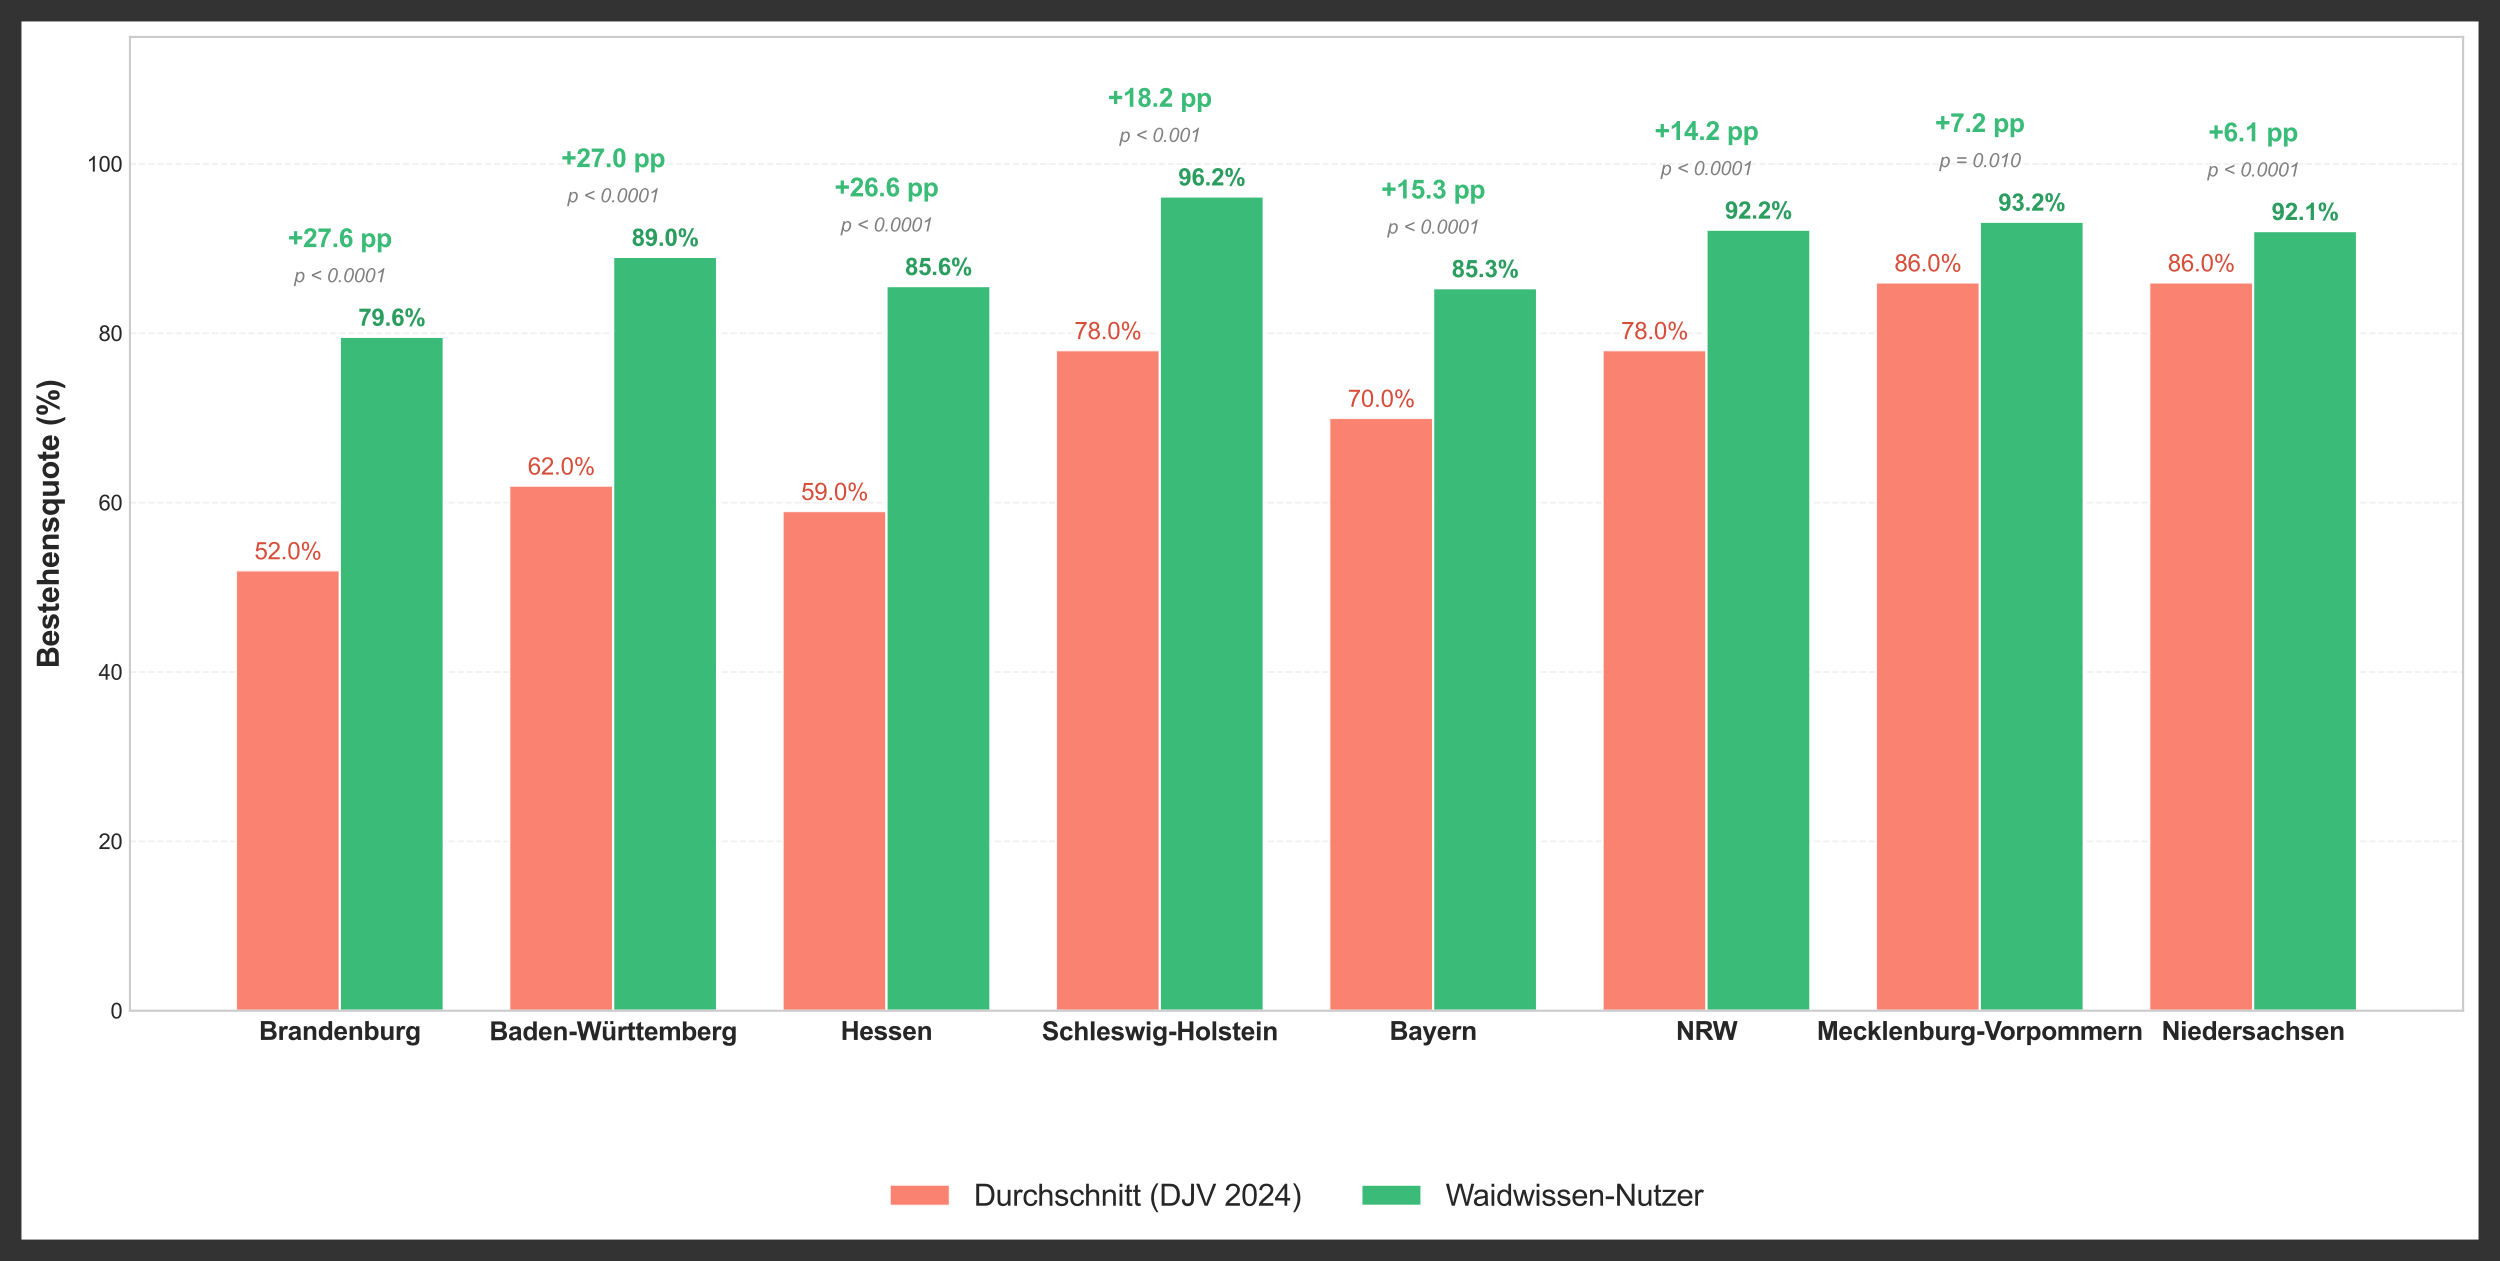 <?xml version="1.0" encoding="UTF-8" standalone="no"?>
<svg xmlns:xlink="http://www.w3.org/1999/xlink" width="1164.471" height="587.378" viewBox="-10 -10 1164.471 587.378" xmlns="http://www.w3.org/2000/svg" version="1.1">
 <rect x="-10" y="-10" width="1164.471" height="587.378" fill="#333333" stroke="none"/>
 <defs>
  <style type="text/css">*{stroke-linejoin: round; stroke-linecap: butt}</style>
 </defs>
 <g id="figure_1">
  <g id="patch_1">
   <path d="M 0 567.378 
L 1144.471 567.378 
L 1144.471 0 
L 0 0 
z
" style="fill: #ffffff"></path>
  </g>
  <g id="axes_1">
   <g id="patch_2">
    <path d="M 50.521 460.8 
L 1137.271 460.8 
L 1137.271 7.2 
L 50.521 7.2 
z
" style="fill: #ffffff"></path>
   </g>
   <g id="matplotlib.axis_1">
    <g id="xtick_1">
     <g id="line2d_1"></g>
     <g id="text_1">
      <!-- Brandenburg -->
      <g style="fill: #262626" transform="translate(110.633 474.389) scale(0.12 -0.12)">
       <defs>
        <path id="Arial-BoldMT-42" d="M 469 4581 
L 2300 4581 
Q 2844 4581 3111 4536 
Q 3378 4491 3589 4347 
Q 3800 4203 3940 3964 
Q 4081 3725 4081 3428 
Q 4081 3106 3907 2837 
Q 3734 2569 3438 2434 
Q 3856 2313 4081 2019 
Q 4306 1725 4306 1328 
Q 4306 1016 4161 720 
Q 4016 425 3764 248 
Q 3513 72 3144 31 
Q 2913 6 2028 0 
L 469 0 
L 469 4581 
z
M 1394 3819 
L 1394 2759 
L 2000 2759 
Q 2541 2759 2672 2775 
Q 2909 2803 3045 2939 
Q 3181 3075 3181 3297 
Q 3181 3509 3064 3642 
Q 2947 3775 2716 3803 
Q 2578 3819 1925 3819 
L 1394 3819 
z
M 1394 1997 
L 1394 772 
L 2250 772 
Q 2750 772 2884 800 
Q 3091 838 3220 983 
Q 3350 1128 3350 1372 
Q 3350 1578 3250 1722 
Q 3150 1866 2961 1931 
Q 2772 1997 2141 1997 
L 1394 1997 
z
" transform="scale(0.016)"></path>
        <path id="Arial-BoldMT-72" d="M 1300 0 
L 422 0 
L 422 3319 
L 1238 3319 
L 1238 2847 
Q 1447 3181 1614 3287 
Q 1781 3394 1994 3394 
Q 2294 3394 2572 3228 
L 2300 2463 
Q 2078 2606 1888 2606 
Q 1703 2606 1575 2504 
Q 1447 2403 1373 2137 
Q 1300 1872 1300 1025 
L 1300 0 
z
" transform="scale(0.016)"></path>
        <path id="Arial-BoldMT-61" d="M 1116 2306 
L 319 2450 
Q 453 2931 781 3162 
Q 1109 3394 1756 3394 
Q 2344 3394 2631 3255 
Q 2919 3116 3036 2902 
Q 3153 2688 3153 2116 
L 3144 1091 
Q 3144 653 3186 445 
Q 3228 238 3344 0 
L 2475 0 
Q 2441 88 2391 259 
Q 2369 338 2359 363 
Q 2134 144 1878 34 
Q 1622 -75 1331 -75 
Q 819 -75 523 203 
Q 228 481 228 906 
Q 228 1188 362 1408 
Q 497 1628 739 1745 
Q 981 1863 1438 1950 
Q 2053 2066 2291 2166 
L 2291 2253 
Q 2291 2506 2166 2614 
Q 2041 2722 1694 2722 
Q 1459 2722 1328 2630 
Q 1197 2538 1116 2306 
z
M 2291 1594 
Q 2122 1538 1756 1459 
Q 1391 1381 1278 1306 
Q 1106 1184 1106 997 
Q 1106 813 1243 678 
Q 1381 544 1594 544 
Q 1831 544 2047 700 
Q 2206 819 2256 991 
Q 2291 1103 2291 1419 
L 2291 1594 
z
" transform="scale(0.016)"></path>
        <path id="Arial-BoldMT-6e" d="M 3478 0 
L 2600 0 
L 2600 1694 
Q 2600 2231 2544 2389 
Q 2488 2547 2361 2634 
Q 2234 2722 2056 2722 
Q 1828 2722 1647 2597 
Q 1466 2472 1398 2265 
Q 1331 2059 1331 1503 
L 1331 0 
L 453 0 
L 453 3319 
L 1269 3319 
L 1269 2831 
Q 1703 3394 2363 3394 
Q 2653 3394 2893 3289 
Q 3134 3184 3257 3021 
Q 3381 2859 3429 2653 
Q 3478 2447 3478 2063 
L 3478 0 
z
" transform="scale(0.016)"></path>
        <path id="Arial-BoldMT-64" d="M 3503 0 
L 2688 0 
L 2688 488 
Q 2484 203 2207 64 
Q 1931 -75 1650 -75 
Q 1078 -75 670 386 
Q 263 847 263 1672 
Q 263 2516 659 2955 
Q 1056 3394 1663 3394 
Q 2219 3394 2625 2931 
L 2625 4581 
L 3503 4581 
L 3503 0 
z
M 1159 1731 
Q 1159 1200 1306 963 
Q 1519 619 1900 619 
Q 2203 619 2415 876 
Q 2628 1134 2628 1647 
Q 2628 2219 2422 2470 
Q 2216 2722 1894 2722 
Q 1581 2722 1370 2473 
Q 1159 2225 1159 1731 
z
" transform="scale(0.016)"></path>
        <path id="Arial-BoldMT-65" d="M 2381 1056 
L 3256 909 
Q 3088 428 2723 176 
Q 2359 -75 1813 -75 
Q 947 -75 531 491 
Q 203 944 203 1634 
Q 203 2459 634 2926 
Q 1066 3394 1725 3394 
Q 2466 3394 2894 2905 
Q 3322 2416 3303 1406 
L 1103 1406 
Q 1113 1016 1316 798 
Q 1519 581 1822 581 
Q 2028 581 2168 693 
Q 2309 806 2381 1056 
z
M 2431 1944 
Q 2422 2325 2234 2523 
Q 2047 2722 1778 2722 
Q 1491 2722 1303 2513 
Q 1116 2303 1119 1944 
L 2431 1944 
z
" transform="scale(0.016)"></path>
        <path id="Arial-BoldMT-62" d="M 422 0 
L 422 4581 
L 1300 4581 
L 1300 2931 
Q 1706 3394 2263 3394 
Q 2869 3394 3266 2955 
Q 3663 2516 3663 1694 
Q 3663 844 3258 384 
Q 2853 -75 2275 -75 
Q 1991 -75 1714 67 
Q 1438 209 1238 488 
L 1238 0 
L 422 0 
z
M 1294 1731 
Q 1294 1216 1456 969 
Q 1684 619 2063 619 
Q 2353 619 2558 867 
Q 2763 1116 2763 1650 
Q 2763 2219 2556 2470 
Q 2350 2722 2028 2722 
Q 1713 2722 1503 2476 
Q 1294 2231 1294 1731 
z
" transform="scale(0.016)"></path>
        <path id="Arial-BoldMT-75" d="M 2644 0 
L 2644 497 
Q 2463 231 2167 78 
Q 1872 -75 1544 -75 
Q 1209 -75 943 72 
Q 678 219 559 484 
Q 441 750 441 1219 
L 441 3319 
L 1319 3319 
L 1319 1794 
Q 1319 1094 1367 936 
Q 1416 778 1544 686 
Q 1672 594 1869 594 
Q 2094 594 2272 717 
Q 2450 841 2515 1023 
Q 2581 1206 2581 1919 
L 2581 3319 
L 3459 3319 
L 3459 0 
L 2644 0 
z
" transform="scale(0.016)"></path>
        <path id="Arial-BoldMT-67" d="M 378 -219 
L 1381 -341 
Q 1406 -516 1497 -581 
Q 1622 -675 1891 -675 
Q 2234 -675 2406 -572 
Q 2522 -503 2581 -350 
Q 2622 -241 2622 53 
L 2622 538 
Q 2228 0 1628 0 
Q 959 0 569 566 
Q 263 1013 263 1678 
Q 263 2513 664 2953 
Q 1066 3394 1663 3394 
Q 2278 3394 2678 2853 
L 2678 3319 
L 3500 3319 
L 3500 341 
Q 3500 -247 3403 -537 
Q 3306 -828 3131 -993 
Q 2956 -1159 2664 -1253 
Q 2372 -1347 1925 -1347 
Q 1081 -1347 728 -1058 
Q 375 -769 375 -325 
Q 375 -281 378 -219 
z
M 1163 1728 
Q 1163 1200 1367 954 
Q 1572 709 1872 709 
Q 2194 709 2416 961 
Q 2638 1213 2638 1706 
Q 2638 2222 2425 2472 
Q 2213 2722 1888 2722 
Q 1572 2722 1367 2476 
Q 1163 2231 1163 1728 
z
" transform="scale(0.016)"></path>
       </defs>
       <use xlink:href="#Arial-BoldMT-42"></use>
       <use xlink:href="#Arial-BoldMT-72" transform="translate(72.217 0)"></use>
       <use xlink:href="#Arial-BoldMT-61" transform="translate(111.133 0)"></use>
       <use xlink:href="#Arial-BoldMT-6e" transform="translate(166.748 0)"></use>
       <use xlink:href="#Arial-BoldMT-64" transform="translate(227.832 0)"></use>
       <use xlink:href="#Arial-BoldMT-65" transform="translate(288.916 0)"></use>
       <use xlink:href="#Arial-BoldMT-6e" transform="translate(344.531 0)"></use>
       <use xlink:href="#Arial-BoldMT-62" transform="translate(405.615 0)"></use>
       <use xlink:href="#Arial-BoldMT-75" transform="translate(466.699 0)"></use>
       <use xlink:href="#Arial-BoldMT-72" transform="translate(527.783 0)"></use>
       <use xlink:href="#Arial-BoldMT-67" transform="translate(566.699 0)"></use>
      </g>
     </g>
    </g>
    <g id="xtick_2">
     <g id="line2d_2"></g>
     <g id="text_2">
      <!-- Baden-Württemberg -->
      <g style="fill: #262626" transform="translate(217.946 474.536) scale(0.12 -0.12)">
       <defs>
        <path id="Arial-BoldMT-2d" d="M 359 1222 
L 359 2100 
L 2084 2100 
L 2084 1222 
L 359 1222 
z
" transform="scale(0.016)"></path>
        <path id="Arial-BoldMT-57" d="M 1116 0 
L 22 4581 
L 969 4581 
L 1659 1434 
L 2497 4581 
L 3597 4581 
L 4400 1381 
L 5103 4581 
L 6034 4581 
L 4922 0 
L 3941 0 
L 3028 3425 
L 2119 0 
L 1116 0 
z
" transform="scale(0.016)"></path>
        <path id="Arial-BoldMT-fc" d="M 2644 0 
L 2644 497 
Q 2463 231 2167 78 
Q 1872 -75 1544 -75 
Q 1209 -75 943 72 
Q 678 219 559 484 
Q 441 750 441 1219 
L 441 3319 
L 1319 3319 
L 1319 1794 
Q 1319 1094 1367 936 
Q 1416 778 1544 686 
Q 1672 594 1869 594 
Q 2094 594 2272 717 
Q 2450 841 2515 1023 
Q 2581 1206 2581 1919 
L 2581 3319 
L 3459 3319 
L 3459 0 
L 2644 0 
z
M 904 3906 
L 904 4659 
L 1657 4659 
L 1657 3906 
L 904 3906 
z
M 2247 3906 
L 2247 4659 
L 3004 4659 
L 3004 3906 
L 2247 3906 
z
" transform="scale(0.016)"></path>
        <path id="Arial-BoldMT-74" d="M 1981 3319 
L 1981 2619 
L 1381 2619 
L 1381 1281 
Q 1381 875 1398 808 
Q 1416 741 1477 697 
Q 1538 653 1625 653 
Q 1747 653 1978 738 
L 2053 56 
Q 1747 -75 1359 -75 
Q 1122 -75 931 4 
Q 741 84 652 211 
Q 563 338 528 553 
Q 500 706 500 1172 
L 500 2619 
L 97 2619 
L 97 3319 
L 500 3319 
L 500 3978 
L 1381 4491 
L 1381 3319 
L 1981 3319 
z
" transform="scale(0.016)"></path>
        <path id="Arial-BoldMT-6d" d="M 394 3319 
L 1203 3319 
L 1203 2866 
Q 1638 3394 2238 3394 
Q 2556 3394 2790 3262 
Q 3025 3131 3175 2866 
Q 3394 3131 3647 3262 
Q 3900 3394 4188 3394 
Q 4553 3394 4806 3245 
Q 5059 3097 5184 2809 
Q 5275 2597 5275 2122 
L 5275 0 
L 4397 0 
L 4397 1897 
Q 4397 2391 4306 2534 
Q 4184 2722 3931 2722 
Q 3747 2722 3584 2609 
Q 3422 2497 3350 2280 
Q 3278 2063 3278 1594 
L 3278 0 
L 2400 0 
L 2400 1819 
Q 2400 2303 2353 2443 
Q 2306 2584 2207 2653 
Q 2109 2722 1941 2722 
Q 1738 2722 1575 2612 
Q 1413 2503 1342 2297 
Q 1272 2091 1272 1613 
L 1272 0 
L 394 0 
L 394 3319 
z
" transform="scale(0.016)"></path>
       </defs>
       <use xlink:href="#Arial-BoldMT-42"></use>
       <use xlink:href="#Arial-BoldMT-61" transform="translate(72.217 0)"></use>
       <use xlink:href="#Arial-BoldMT-64" transform="translate(127.832 0)"></use>
       <use xlink:href="#Arial-BoldMT-65" transform="translate(188.916 0)"></use>
       <use xlink:href="#Arial-BoldMT-6e" transform="translate(244.531 0)"></use>
       <use xlink:href="#Arial-BoldMT-2d" transform="translate(305.615 0)"></use>
       <use xlink:href="#Arial-BoldMT-57" transform="translate(338.916 0)"></use>
       <use xlink:href="#Arial-BoldMT-fc" transform="translate(433.301 0)"></use>
       <use xlink:href="#Arial-BoldMT-72" transform="translate(494.385 0)"></use>
       <use xlink:href="#Arial-BoldMT-74" transform="translate(533.301 0)"></use>
       <use xlink:href="#Arial-BoldMT-74" transform="translate(566.602 0)"></use>
       <use xlink:href="#Arial-BoldMT-65" transform="translate(599.902 0)"></use>
       <use xlink:href="#Arial-BoldMT-6d" transform="translate(655.518 0)"></use>
       <use xlink:href="#Arial-BoldMT-62" transform="translate(744.434 0)"></use>
       <use xlink:href="#Arial-BoldMT-65" transform="translate(805.518 0)"></use>
       <use xlink:href="#Arial-BoldMT-72" transform="translate(861.133 0)"></use>
       <use xlink:href="#Arial-BoldMT-67" transform="translate(900.049 0)"></use>
      </g>
     </g>
    </g>
    <g id="xtick_3">
     <g id="line2d_3"></g>
     <g id="text_3">
      <!-- Hessen -->
      <g style="fill: #262626" transform="translate(381.581 474.389) scale(0.12 -0.12)">
       <defs>
        <path id="Arial-BoldMT-48" d="M 469 0 
L 469 4581 
L 1394 4581 
L 1394 2778 
L 3206 2778 
L 3206 4581 
L 4131 4581 
L 4131 0 
L 3206 0 
L 3206 2003 
L 1394 2003 
L 1394 0 
L 469 0 
z
" transform="scale(0.016)"></path>
        <path id="Arial-BoldMT-73" d="M 150 947 
L 1031 1081 
Q 1088 825 1259 692 
Q 1431 559 1741 559 
Q 2081 559 2253 684 
Q 2369 772 2369 919 
Q 2369 1019 2306 1084 
Q 2241 1147 2013 1200 
Q 950 1434 666 1628 
Q 272 1897 272 2375 
Q 272 2806 612 3100 
Q 953 3394 1669 3394 
Q 2350 3394 2681 3172 
Q 3013 2950 3138 2516 
L 2309 2363 
Q 2256 2556 2107 2659 
Q 1959 2763 1684 2763 
Q 1338 2763 1188 2666 
Q 1088 2597 1088 2488 
Q 1088 2394 1175 2328 
Q 1294 2241 1995 2081 
Q 2697 1922 2975 1691 
Q 3250 1456 3250 1038 
Q 3250 581 2869 253 
Q 2488 -75 1741 -75 
Q 1063 -75 667 200 
Q 272 475 150 947 
z
" transform="scale(0.016)"></path>
       </defs>
       <use xlink:href="#Arial-BoldMT-48"></use>
       <use xlink:href="#Arial-BoldMT-65" transform="translate(72.217 0)"></use>
       <use xlink:href="#Arial-BoldMT-73" transform="translate(127.832 0)"></use>
       <use xlink:href="#Arial-BoldMT-73" transform="translate(183.447 0)"></use>
       <use xlink:href="#Arial-BoldMT-65" transform="translate(239.062 0)"></use>
       <use xlink:href="#Arial-BoldMT-6e" transform="translate(294.678 0)"></use>
      </g>
     </g>
    </g>
    <g id="xtick_4">
     <g id="line2d_4"></g>
     <g id="text_4">
      <!-- Schleswig-Holstein -->
      <g style="fill: #262626" transform="translate(475.232 474.536) scale(0.12 -0.12)">
       <defs>
        <path id="Arial-BoldMT-53" d="M 231 1491 
L 1131 1578 
Q 1213 1125 1461 912 
Q 1709 700 2131 700 
Q 2578 700 2804 889 
Q 3031 1078 3031 1331 
Q 3031 1494 2936 1608 
Q 2841 1722 2603 1806 
Q 2441 1863 1863 2006 
Q 1119 2191 819 2459 
Q 397 2838 397 3381 
Q 397 3731 595 4036 
Q 794 4341 1167 4500 
Q 1541 4659 2069 4659 
Q 2931 4659 3367 4281 
Q 3803 3903 3825 3272 
L 2900 3231 
Q 2841 3584 2645 3739 
Q 2450 3894 2059 3894 
Q 1656 3894 1428 3728 
Q 1281 3622 1281 3444 
Q 1281 3281 1419 3166 
Q 1594 3019 2269 2859 
Q 2944 2700 3267 2529 
Q 3591 2359 3773 2064 
Q 3956 1769 3956 1334 
Q 3956 941 3737 597 
Q 3519 253 3119 86 
Q 2719 -81 2122 -81 
Q 1253 -81 787 320 
Q 322 722 231 1491 
z
" transform="scale(0.016)"></path>
        <path id="Arial-BoldMT-63" d="M 3353 2338 
L 2488 2181 
Q 2444 2441 2289 2572 
Q 2134 2703 1888 2703 
Q 1559 2703 1364 2476 
Q 1169 2250 1169 1719 
Q 1169 1128 1367 884 
Q 1566 641 1900 641 
Q 2150 641 2309 783 
Q 2469 925 2534 1272 
L 3397 1125 
Q 3263 531 2881 228 
Q 2500 -75 1859 -75 
Q 1131 -75 698 384 
Q 266 844 266 1656 
Q 266 2478 700 2936 
Q 1134 3394 1875 3394 
Q 2481 3394 2839 3133 
Q 3197 2872 3353 2338 
z
" transform="scale(0.016)"></path>
        <path id="Arial-BoldMT-68" d="M 1334 4581 
L 1334 2897 
Q 1759 3394 2350 3394 
Q 2653 3394 2897 3281 
Q 3141 3169 3264 2994 
Q 3388 2819 3433 2606 
Q 3478 2394 3478 1947 
L 3478 0 
L 2600 0 
L 2600 1753 
Q 2600 2275 2550 2415 
Q 2500 2556 2373 2639 
Q 2247 2722 2056 2722 
Q 1838 2722 1666 2615 
Q 1494 2509 1414 2295 
Q 1334 2081 1334 1663 
L 1334 0 
L 456 0 
L 456 4581 
L 1334 4581 
z
" transform="scale(0.016)"></path>
        <path id="Arial-BoldMT-6c" d="M 459 0 
L 459 4581 
L 1338 4581 
L 1338 0 
L 459 0 
z
" transform="scale(0.016)"></path>
        <path id="Arial-BoldMT-77" d="M 1078 0 
L 28 3319 
L 881 3319 
L 1503 1144 
L 2075 3319 
L 2922 3319 
L 3475 1144 
L 4109 3319 
L 4975 3319 
L 3909 0 
L 3066 0 
L 2494 2134 
L 1931 0 
L 1078 0 
z
" transform="scale(0.016)"></path>
        <path id="Arial-BoldMT-69" d="M 459 3769 
L 459 4581 
L 1338 4581 
L 1338 3769 
L 459 3769 
z
M 459 0 
L 459 3319 
L 1338 3319 
L 1338 0 
L 459 0 
z
" transform="scale(0.016)"></path>
        <path id="Arial-BoldMT-6f" d="M 256 1706 
Q 256 2144 472 2553 
Q 688 2963 1083 3178 
Q 1478 3394 1966 3394 
Q 2719 3394 3200 2905 
Q 3681 2416 3681 1669 
Q 3681 916 3195 420 
Q 2709 -75 1972 -75 
Q 1516 -75 1102 131 
Q 688 338 472 736 
Q 256 1134 256 1706 
z
M 1156 1659 
Q 1156 1166 1390 903 
Q 1625 641 1969 641 
Q 2313 641 2545 903 
Q 2778 1166 2778 1666 
Q 2778 2153 2545 2415 
Q 2313 2678 1969 2678 
Q 1625 2678 1390 2415 
Q 1156 2153 1156 1659 
z
" transform="scale(0.016)"></path>
       </defs>
       <use xlink:href="#Arial-BoldMT-53"></use>
       <use xlink:href="#Arial-BoldMT-63" transform="translate(66.699 0)"></use>
       <use xlink:href="#Arial-BoldMT-68" transform="translate(122.314 0)"></use>
       <use xlink:href="#Arial-BoldMT-6c" transform="translate(183.398 0)"></use>
       <use xlink:href="#Arial-BoldMT-65" transform="translate(211.182 0)"></use>
       <use xlink:href="#Arial-BoldMT-73" transform="translate(266.797 0)"></use>
       <use xlink:href="#Arial-BoldMT-77" transform="translate(322.412 0)"></use>
       <use xlink:href="#Arial-BoldMT-69" transform="translate(400.195 0)"></use>
       <use xlink:href="#Arial-BoldMT-67" transform="translate(427.979 0)"></use>
       <use xlink:href="#Arial-BoldMT-2d" transform="translate(489.062 0)"></use>
       <use xlink:href="#Arial-BoldMT-48" transform="translate(522.363 0)"></use>
       <use xlink:href="#Arial-BoldMT-6f" transform="translate(594.58 0)"></use>
       <use xlink:href="#Arial-BoldMT-6c" transform="translate(655.664 0)"></use>
       <use xlink:href="#Arial-BoldMT-73" transform="translate(683.447 0)"></use>
       <use xlink:href="#Arial-BoldMT-74" transform="translate(739.062 0)"></use>
       <use xlink:href="#Arial-BoldMT-65" transform="translate(772.363 0)"></use>
       <use xlink:href="#Arial-BoldMT-69" transform="translate(827.979 0)"></use>
       <use xlink:href="#Arial-BoldMT-6e" transform="translate(855.762 0)"></use>
      </g>
     </g>
    </g>
    <g id="xtick_5">
     <g id="line2d_5"></g>
     <g id="text_5">
      <!-- Bayern -->
      <g style="fill: #262626" transform="translate(637.21 474.389) scale(0.12 -0.12)">
       <defs>
        <path id="Arial-BoldMT-79" d="M 44 3319 
L 978 3319 
L 1772 963 
L 2547 3319 
L 3456 3319 
L 2284 125 
L 2075 -453 
Q 1959 -744 1854 -897 
Q 1750 -1050 1614 -1145 
Q 1478 -1241 1279 -1294 
Q 1081 -1347 831 -1347 
Q 578 -1347 334 -1294 
L 256 -606 
Q 463 -647 628 -647 
Q 934 -647 1081 -467 
Q 1228 -288 1306 -9 
L 44 3319 
z
" transform="scale(0.016)"></path>
       </defs>
       <use xlink:href="#Arial-BoldMT-42"></use>
       <use xlink:href="#Arial-BoldMT-61" transform="translate(72.217 0)"></use>
       <use xlink:href="#Arial-BoldMT-79" transform="translate(127.832 0)"></use>
       <use xlink:href="#Arial-BoldMT-65" transform="translate(183.447 0)"></use>
       <use xlink:href="#Arial-BoldMT-72" transform="translate(239.062 0)"></use>
       <use xlink:href="#Arial-BoldMT-6e" transform="translate(277.979 0)"></use>
      </g>
     </g>
    </g>
    <g id="xtick_6">
     <g id="line2d_6"></g>
     <g id="text_6">
      <!-- NRW -->
      <g style="fill: #262626" transform="translate(770.642 474.389) scale(0.12 -0.12)">
       <defs>
        <path id="Arial-BoldMT-4e" d="M 475 0 
L 475 4581 
L 1375 4581 
L 3250 1522 
L 3250 4581 
L 4109 4581 
L 4109 0 
L 3181 0 
L 1334 2988 
L 1334 0 
L 475 0 
z
" transform="scale(0.016)"></path>
        <path id="Arial-BoldMT-52" d="M 469 0 
L 469 4581 
L 2416 4581 
Q 3150 4581 3483 4457 
Q 3816 4334 4016 4018 
Q 4216 3703 4216 3297 
Q 4216 2781 3912 2445 
Q 3609 2109 3006 2022 
Q 3306 1847 3501 1637 
Q 3697 1428 4028 894 
L 4588 0 
L 3481 0 
L 2813 997 
Q 2456 1531 2325 1670 
Q 2194 1809 2047 1861 
Q 1900 1913 1581 1913 
L 1394 1913 
L 1394 0 
L 469 0 
z
M 1394 2644 
L 2078 2644 
Q 2744 2644 2909 2700 
Q 3075 2756 3169 2893 
Q 3263 3031 3263 3238 
Q 3263 3469 3139 3611 
Q 3016 3753 2791 3791 
Q 2678 3806 2116 3806 
L 1394 3806 
L 1394 2644 
z
" transform="scale(0.016)"></path>
       </defs>
       <use xlink:href="#Arial-BoldMT-4e"></use>
       <use xlink:href="#Arial-BoldMT-52" transform="translate(72.217 0)"></use>
       <use xlink:href="#Arial-BoldMT-57" transform="translate(142.684 0)"></use>
      </g>
     </g>
    </g>
    <g id="xtick_7">
     <g id="line2d_7"></g>
     <g id="text_7">
      <!-- Mecklenburg-Vorpommern -->
      <g style="fill: #262626" transform="translate(836.281 474.389) scale(0.12 -0.12)">
       <defs>
        <path id="Arial-BoldMT-4d" d="M 453 0 
L 453 4581 
L 1838 4581 
L 2669 1456 
L 3491 4581 
L 4878 4581 
L 4878 0 
L 4019 0 
L 4019 3606 
L 3109 0 
L 2219 0 
L 1313 3606 
L 1313 0 
L 453 0 
z
" transform="scale(0.016)"></path>
        <path id="Arial-BoldMT-6b" d="M 428 0 
L 428 4581 
L 1306 4581 
L 1306 2150 
L 2334 3319 
L 3416 3319 
L 2281 2106 
L 3497 0 
L 2550 0 
L 1716 1491 
L 1306 1063 
L 1306 0 
L 428 0 
z
" transform="scale(0.016)"></path>
        <path id="Arial-BoldMT-56" d="M 1634 0 
L -3 4581 
L 1000 4581 
L 2159 1191 
L 3281 4581 
L 4263 4581 
L 2622 0 
L 1634 0 
z
" transform="scale(0.016)"></path>
        <path id="Arial-BoldMT-70" d="M 434 3319 
L 1253 3319 
L 1253 2831 
Q 1413 3081 1684 3237 
Q 1956 3394 2288 3394 
Q 2866 3394 3269 2941 
Q 3672 2488 3672 1678 
Q 3672 847 3265 386 
Q 2859 -75 2281 -75 
Q 2006 -75 1782 34 
Q 1559 144 1313 409 
L 1313 -1263 
L 434 -1263 
L 434 3319 
z
M 1303 1716 
Q 1303 1156 1525 889 
Q 1747 622 2066 622 
Q 2372 622 2575 867 
Q 2778 1113 2778 1672 
Q 2778 2194 2568 2447 
Q 2359 2700 2050 2700 
Q 1728 2700 1515 2451 
Q 1303 2203 1303 1716 
z
" transform="scale(0.016)"></path>
       </defs>
       <use xlink:href="#Arial-BoldMT-4d"></use>
       <use xlink:href="#Arial-BoldMT-65" transform="translate(83.301 0)"></use>
       <use xlink:href="#Arial-BoldMT-63" transform="translate(138.916 0)"></use>
       <use xlink:href="#Arial-BoldMT-6b" transform="translate(194.531 0)"></use>
       <use xlink:href="#Arial-BoldMT-6c" transform="translate(250.146 0)"></use>
       <use xlink:href="#Arial-BoldMT-65" transform="translate(277.93 0)"></use>
       <use xlink:href="#Arial-BoldMT-6e" transform="translate(333.545 0)"></use>
       <use xlink:href="#Arial-BoldMT-62" transform="translate(394.629 0)"></use>
       <use xlink:href="#Arial-BoldMT-75" transform="translate(455.713 0)"></use>
       <use xlink:href="#Arial-BoldMT-72" transform="translate(516.797 0)"></use>
       <use xlink:href="#Arial-BoldMT-67" transform="translate(555.713 0)"></use>
       <use xlink:href="#Arial-BoldMT-2d" transform="translate(616.797 0)"></use>
       <use xlink:href="#Arial-BoldMT-56" transform="translate(650.098 0)"></use>
       <use xlink:href="#Arial-BoldMT-6f" transform="translate(709.422 0)"></use>
       <use xlink:href="#Arial-BoldMT-72" transform="translate(770.506 0)"></use>
       <use xlink:href="#Arial-BoldMT-70" transform="translate(809.422 0)"></use>
       <use xlink:href="#Arial-BoldMT-6f" transform="translate(870.506 0)"></use>
       <use xlink:href="#Arial-BoldMT-6d" transform="translate(931.59 0)"></use>
       <use xlink:href="#Arial-BoldMT-6d" transform="translate(1020.506 0)"></use>
       <use xlink:href="#Arial-BoldMT-65" transform="translate(1109.422 0)"></use>
       <use xlink:href="#Arial-BoldMT-72" transform="translate(1165.037 0)"></use>
       <use xlink:href="#Arial-BoldMT-6e" transform="translate(1203.953 0)"></use>
      </g>
     </g>
    </g>
    <g id="xtick_8">
     <g id="line2d_8"></g>
     <g id="text_8">
      <!-- Niedersachsen -->
      <g style="fill: #262626" transform="translate(996.809 474.389) scale(0.12 -0.12)">
       <use xlink:href="#Arial-BoldMT-4e"></use>
       <use xlink:href="#Arial-BoldMT-69" transform="translate(72.217 0)"></use>
       <use xlink:href="#Arial-BoldMT-65" transform="translate(100 0)"></use>
       <use xlink:href="#Arial-BoldMT-64" transform="translate(155.615 0)"></use>
       <use xlink:href="#Arial-BoldMT-65" transform="translate(216.699 0)"></use>
       <use xlink:href="#Arial-BoldMT-72" transform="translate(272.314 0)"></use>
       <use xlink:href="#Arial-BoldMT-73" transform="translate(311.23 0)"></use>
       <use xlink:href="#Arial-BoldMT-61" transform="translate(366.846 0)"></use>
       <use xlink:href="#Arial-BoldMT-63" transform="translate(422.461 0)"></use>
       <use xlink:href="#Arial-BoldMT-68" transform="translate(478.076 0)"></use>
       <use xlink:href="#Arial-BoldMT-73" transform="translate(539.16 0)"></use>
       <use xlink:href="#Arial-BoldMT-65" transform="translate(594.775 0)"></use>
       <use xlink:href="#Arial-BoldMT-6e" transform="translate(650.391 0)"></use>
      </g>
     </g>
    </g>
   </g>
   <g id="matplotlib.axis_2">
    <g id="ytick_1">
     <g id="line2d_9">
      <path d="M 50.521 460.8 
L 1137.271 460.8 
" clip-path="url(#pc6a28571fc)" style="fill: none; stroke-dasharray: 2.96,1.28; stroke-dashoffset: 0; stroke: #cccccc; stroke-opacity: 0.3; stroke-width: 0.8"></path>
     </g>
     <g id="line2d_10"></g>
     <g id="text_9">
      <!-- 0 -->
      <g style="fill: #262626" transform="translate(41.46 464.379) scale(0.1 -0.1)">
       <defs>
        <path id="ArialMT-30" d="M 266 2259 
Q 266 3072 433 3567 
Q 600 4063 929 4331 
Q 1259 4600 1759 4600 
Q 2128 4600 2406 4451 
Q 2684 4303 2865 4023 
Q 3047 3744 3150 3342 
Q 3253 2941 3253 2259 
Q 3253 1453 3087 958 
Q 2922 463 2592 192 
Q 2263 -78 1759 -78 
Q 1097 -78 719 397 
Q 266 969 266 2259 
z
M 844 2259 
Q 844 1131 1108 757 
Q 1372 384 1759 384 
Q 2147 384 2411 759 
Q 2675 1134 2675 2259 
Q 2675 3391 2411 3762 
Q 2147 4134 1753 4134 
Q 1366 4134 1134 3806 
Q 844 3388 844 2259 
z
" transform="scale(0.016)"></path>
       </defs>
       <use xlink:href="#ArialMT-30"></use>
      </g>
     </g>
    </g>
    <g id="ytick_2">
     <g id="line2d_11">
      <path d="M 50.521 381.913 
L 1137.271 381.913 
" clip-path="url(#pc6a28571fc)" style="fill: none; stroke-dasharray: 2.96,1.28; stroke-dashoffset: 0; stroke: #cccccc; stroke-opacity: 0.3; stroke-width: 0.8"></path>
     </g>
     <g id="line2d_12"></g>
     <g id="text_10">
      <!-- 20 -->
      <g style="fill: #262626" transform="translate(35.899 385.492) scale(0.1 -0.1)">
       <defs>
        <path id="ArialMT-32" d="M 3222 541 
L 3222 0 
L 194 0 
Q 188 203 259 391 
Q 375 700 629 1000 
Q 884 1300 1366 1694 
Q 2113 2306 2375 2664 
Q 2638 3022 2638 3341 
Q 2638 3675 2398 3904 
Q 2159 4134 1775 4134 
Q 1369 4134 1125 3890 
Q 881 3647 878 3216 
L 300 3275 
Q 359 3922 746 4261 
Q 1134 4600 1788 4600 
Q 2447 4600 2831 4234 
Q 3216 3869 3216 3328 
Q 3216 3053 3103 2787 
Q 2991 2522 2730 2228 
Q 2469 1934 1863 1422 
Q 1356 997 1212 845 
Q 1069 694 975 541 
L 3222 541 
z
" transform="scale(0.016)"></path>
       </defs>
       <use xlink:href="#ArialMT-32"></use>
       <use xlink:href="#ArialMT-30" transform="translate(55.615 0)"></use>
      </g>
     </g>
    </g>
    <g id="ytick_3">
     <g id="line2d_13">
      <path d="M 50.521 303.026 
L 1137.271 303.026 
" clip-path="url(#pc6a28571fc)" style="fill: none; stroke-dasharray: 2.96,1.28; stroke-dashoffset: 0; stroke: #cccccc; stroke-opacity: 0.3; stroke-width: 0.8"></path>
     </g>
     <g id="line2d_14"></g>
     <g id="text_11">
      <!-- 40 -->
      <g style="fill: #262626" transform="translate(35.899 306.605) scale(0.1 -0.1)">
       <defs>
        <path id="ArialMT-34" d="M 2069 0 
L 2069 1097 
L 81 1097 
L 81 1613 
L 2172 4581 
L 2631 4581 
L 2631 1613 
L 3250 1613 
L 3250 1097 
L 2631 1097 
L 2631 0 
L 2069 0 
z
M 2069 1613 
L 2069 3678 
L 634 1613 
L 2069 1613 
z
" transform="scale(0.016)"></path>
       </defs>
       <use xlink:href="#ArialMT-34"></use>
       <use xlink:href="#ArialMT-30" transform="translate(55.615 0)"></use>
      </g>
     </g>
    </g>
    <g id="ytick_4">
     <g id="line2d_15">
      <path d="M 50.521 224.139 
L 1137.271 224.139 
" clip-path="url(#pc6a28571fc)" style="fill: none; stroke-dasharray: 2.96,1.28; stroke-dashoffset: 0; stroke: #cccccc; stroke-opacity: 0.3; stroke-width: 0.8"></path>
     </g>
     <g id="line2d_16"></g>
     <g id="text_12">
      <!-- 60 -->
      <g style="fill: #262626" transform="translate(35.899 227.718) scale(0.1 -0.1)">
       <defs>
        <path id="ArialMT-36" d="M 3184 3459 
L 2625 3416 
Q 2550 3747 2413 3897 
Q 2184 4138 1850 4138 
Q 1581 4138 1378 3988 
Q 1113 3794 959 3422 
Q 806 3050 800 2363 
Q 1003 2672 1297 2822 
Q 1591 2972 1913 2972 
Q 2475 2972 2870 2558 
Q 3266 2144 3266 1488 
Q 3266 1056 3080 686 
Q 2894 316 2569 119 
Q 2244 -78 1831 -78 
Q 1128 -78 684 439 
Q 241 956 241 2144 
Q 241 3472 731 4075 
Q 1159 4600 1884 4600 
Q 2425 4600 2770 4297 
Q 3116 3994 3184 3459 
z
M 888 1484 
Q 888 1194 1011 928 
Q 1134 663 1356 523 
Q 1578 384 1822 384 
Q 2178 384 2434 671 
Q 2691 959 2691 1453 
Q 2691 1928 2437 2201 
Q 2184 2475 1800 2475 
Q 1419 2475 1153 2201 
Q 888 1928 888 1484 
z
" transform="scale(0.016)"></path>
       </defs>
       <use xlink:href="#ArialMT-36"></use>
       <use xlink:href="#ArialMT-30" transform="translate(55.615 0)"></use>
      </g>
     </g>
    </g>
    <g id="ytick_5">
     <g id="line2d_17">
      <path d="M 50.521 145.252 
L 1137.271 145.252 
" clip-path="url(#pc6a28571fc)" style="fill: none; stroke-dasharray: 2.96,1.28; stroke-dashoffset: 0; stroke: #cccccc; stroke-opacity: 0.3; stroke-width: 0.8"></path>
     </g>
     <g id="line2d_18"></g>
     <g id="text_13">
      <!-- 80 -->
      <g style="fill: #262626" transform="translate(35.899 148.831) scale(0.1 -0.1)">
       <defs>
        <path id="ArialMT-38" d="M 1131 2484 
Q 781 2613 612 2850 
Q 444 3088 444 3419 
Q 444 3919 803 4259 
Q 1163 4600 1759 4600 
Q 2359 4600 2725 4251 
Q 3091 3903 3091 3403 
Q 3091 3084 2923 2848 
Q 2756 2613 2416 2484 
Q 2838 2347 3058 2040 
Q 3278 1734 3278 1309 
Q 3278 722 2862 322 
Q 2447 -78 1769 -78 
Q 1091 -78 675 323 
Q 259 725 259 1325 
Q 259 1772 486 2073 
Q 713 2375 1131 2484 
z
M 1019 3438 
Q 1019 3113 1228 2906 
Q 1438 2700 1772 2700 
Q 2097 2700 2305 2904 
Q 2513 3109 2513 3406 
Q 2513 3716 2298 3927 
Q 2084 4138 1766 4138 
Q 1444 4138 1231 3931 
Q 1019 3725 1019 3438 
z
M 838 1322 
Q 838 1081 952 856 
Q 1066 631 1291 507 
Q 1516 384 1775 384 
Q 2178 384 2440 643 
Q 2703 903 2703 1303 
Q 2703 1709 2433 1975 
Q 2163 2241 1756 2241 
Q 1359 2241 1098 1978 
Q 838 1716 838 1322 
z
" transform="scale(0.016)"></path>
       </defs>
       <use xlink:href="#ArialMT-38"></use>
       <use xlink:href="#ArialMT-30" transform="translate(55.615 0)"></use>
      </g>
     </g>
    </g>
    <g id="ytick_6">
     <g id="line2d_19">
      <path d="M 50.521 66.365 
L 1137.271 66.365 
" clip-path="url(#pc6a28571fc)" style="fill: none; stroke-dasharray: 2.96,1.28; stroke-dashoffset: 0; stroke: #cccccc; stroke-opacity: 0.3; stroke-width: 0.8"></path>
     </g>
     <g id="line2d_20"></g>
     <g id="text_14">
      <!-- 100 -->
      <g style="fill: #262626" transform="translate(30.338 69.944) scale(0.1 -0.1)">
       <defs>
        <path id="ArialMT-31" d="M 2384 0 
L 1822 0 
L 1822 3584 
Q 1619 3391 1289 3197 
Q 959 3003 697 2906 
L 697 3450 
Q 1169 3672 1522 3987 
Q 1875 4303 2022 4600 
L 2384 4600 
L 2384 0 
z
" transform="scale(0.016)"></path>
       </defs>
       <use xlink:href="#ArialMT-31"></use>
       <use xlink:href="#ArialMT-30" transform="translate(55.615 0)"></use>
       <use xlink:href="#ArialMT-30" transform="translate(111.23 0)"></use>
      </g>
     </g>
    </g>
    <g id="text_15">
     <!-- Bestehensquote (%) -->
     <g style="fill: #262626" transform="translate(17.392 301.281) rotate(-90) scale(0.14 -0.14)">
      <defs>
       <path id="Arial-BoldMT-71" d="M 2628 -1263 
L 2628 406 
Q 2456 184 2200 54 
Q 1944 -75 1647 -75 
Q 1081 -75 716 350 
Q 284 847 284 1697 
Q 284 2497 689 2945 
Q 1094 3394 1694 3394 
Q 2025 3394 2267 3253 
Q 2509 3113 2697 2828 
L 2697 3319 
L 3506 3319 
L 3506 -1263 
L 2628 -1263 
z
M 2656 1700 
Q 2656 2209 2448 2457 
Q 2241 2706 1928 2706 
Q 1609 2706 1395 2453 
Q 1181 2200 1181 1650 
Q 1181 1103 1387 861 
Q 1594 619 1897 619 
Q 2200 619 2428 891 
Q 2656 1163 2656 1700 
z
" transform="scale(0.016)"></path>
       <path id="Arial-BoldMT-20" transform="scale(0.016)"></path>
       <path id="Arial-BoldMT-28" d="M 1916 -1347 
L 1313 -1347 
Q 834 -625 584 153 
Q 334 931 334 1659 
Q 334 2563 644 3369 
Q 913 4069 1325 4659 
L 1925 4659 
Q 1497 3713 1336 3048 
Q 1175 2384 1175 1641 
Q 1175 1128 1270 590 
Q 1366 53 1531 -431 
Q 1641 -750 1916 -1347 
z
" transform="scale(0.016)"></path>
       <path id="Arial-BoldMT-25" d="M 278 3450 
Q 278 4066 548 4362 
Q 819 4659 1281 4659 
Q 1759 4659 2029 4364 
Q 2300 4069 2300 3450 
Q 2300 2834 2029 2537 
Q 1759 2241 1297 2241 
Q 819 2241 548 2536 
Q 278 2831 278 3450 
z
M 963 3456 
Q 963 3009 1066 2856 
Q 1144 2744 1281 2744 
Q 1422 2744 1500 2856 
Q 1600 3009 1600 3456 
Q 1600 3903 1500 4053 
Q 1422 4169 1281 4169 
Q 1144 4169 1066 4056 
Q 963 3903 963 3456 
z
M 1950 -175 
L 1300 -175 
L 3741 4659 
L 4372 4659 
L 1950 -175 
z
M 3369 1028 
Q 3369 1644 3639 1941 
Q 3909 2238 4378 2238 
Q 4850 2238 5120 1941 
Q 5391 1644 5391 1028 
Q 5391 409 5120 112 
Q 4850 -184 4388 -184 
Q 3909 -184 3639 112 
Q 3369 409 3369 1028 
z
M 4053 1031 
Q 4053 584 4156 434 
Q 4234 319 4372 319 
Q 4513 319 4588 431 
Q 4691 584 4691 1031 
Q 4691 1478 4591 1631 
Q 4513 1744 4372 1744 
Q 4231 1744 4156 1631 
Q 4053 1478 4053 1031 
z
" transform="scale(0.016)"></path>
       <path id="Arial-BoldMT-29" d="M 216 -1347 
Q 475 -791 581 -494 
Q 688 -197 778 190 
Q 869 578 912 926 
Q 956 1275 956 1641 
Q 956 2384 797 3048 
Q 638 3713 209 4659 
L 806 4659 
Q 1278 3988 1539 3234 
Q 1800 2481 1800 1706 
Q 1800 1053 1594 306 
Q 1359 -531 822 -1347 
L 216 -1347 
z
" transform="scale(0.016)"></path>
      </defs>
      <use xlink:href="#Arial-BoldMT-42"></use>
      <use xlink:href="#Arial-BoldMT-65" transform="translate(72.217 0)"></use>
      <use xlink:href="#Arial-BoldMT-73" transform="translate(127.832 0)"></use>
      <use xlink:href="#Arial-BoldMT-74" transform="translate(183.447 0)"></use>
      <use xlink:href="#Arial-BoldMT-65" transform="translate(216.748 0)"></use>
      <use xlink:href="#Arial-BoldMT-68" transform="translate(272.363 0)"></use>
      <use xlink:href="#Arial-BoldMT-65" transform="translate(333.447 0)"></use>
      <use xlink:href="#Arial-BoldMT-6e" transform="translate(389.062 0)"></use>
      <use xlink:href="#Arial-BoldMT-73" transform="translate(450.146 0)"></use>
      <use xlink:href="#Arial-BoldMT-71" transform="translate(505.762 0)"></use>
      <use xlink:href="#Arial-BoldMT-75" transform="translate(566.846 0)"></use>
      <use xlink:href="#Arial-BoldMT-6f" transform="translate(627.93 0)"></use>
      <use xlink:href="#Arial-BoldMT-74" transform="translate(689.014 0)"></use>
      <use xlink:href="#Arial-BoldMT-65" transform="translate(722.314 0)"></use>
      <use xlink:href="#Arial-BoldMT-20" transform="translate(777.93 0)"></use>
      <use xlink:href="#Arial-BoldMT-28" transform="translate(805.713 0)"></use>
      <use xlink:href="#Arial-BoldMT-25" transform="translate(839.014 0)"></use>
      <use xlink:href="#Arial-BoldMT-29" transform="translate(927.93 0)"></use>
     </g>
    </g>
   </g>
   <g id="patch_3">
    <path d="M 99.919 460.8 
L 148.298 460.8 
L 148.298 255.694 
L 99.919 255.694 
z
" clip-path="url(#pc6a28571fc)" style="fill: #f87661; opacity: 0.9; stroke: #ffffff; stroke-linejoin: miter"></path>
   </g>
   <g id="patch_4">
    <path d="M 227.232 460.8 
L 275.612 460.8 
L 275.612 216.25 
L 227.232 216.25 
z
" clip-path="url(#pc6a28571fc)" style="fill: #f87661; opacity: 0.9; stroke: #ffffff; stroke-linejoin: miter"></path>
   </g>
   <g id="patch_5">
    <path d="M 354.546 460.8 
L 402.925 460.8 
L 402.925 228.083 
L 354.546 228.083 
z
" clip-path="url(#pc6a28571fc)" style="fill: #f87661; opacity: 0.9; stroke: #ffffff; stroke-linejoin: miter"></path>
   </g>
   <g id="patch_6">
    <path d="M 481.86 460.8 
L 530.239 460.8 
L 530.239 153.141 
L 481.86 153.141 
z
" clip-path="url(#pc6a28571fc)" style="fill: #f87661; opacity: 0.9; stroke: #ffffff; stroke-linejoin: miter"></path>
   </g>
   <g id="patch_7">
    <path d="M 609.174 460.8 
L 657.553 460.8 
L 657.553 184.696 
L 609.174 184.696 
z
" clip-path="url(#pc6a28571fc)" style="fill: #f87661; opacity: 0.9; stroke: #ffffff; stroke-linejoin: miter"></path>
   </g>
   <g id="patch_8">
    <path d="M 736.487 460.8 
L 784.867 460.8 
L 784.867 153.141 
L 736.487 153.141 
z
" clip-path="url(#pc6a28571fc)" style="fill: #f87661; opacity: 0.9; stroke: #ffffff; stroke-linejoin: miter"></path>
   </g>
   <g id="patch_9">
    <path d="M 863.801 460.8 
L 912.18 460.8 
L 912.18 121.586 
L 863.801 121.586 
z
" clip-path="url(#pc6a28571fc)" style="fill: #f87661; opacity: 0.9; stroke: #ffffff; stroke-linejoin: miter"></path>
   </g>
   <g id="patch_10">
    <path d="M 991.115 460.8 
L 1039.494 460.8 
L 1039.494 121.586 
L 991.115 121.586 
z
" clip-path="url(#pc6a28571fc)" style="fill: #f87661; opacity: 0.9; stroke: #ffffff; stroke-linejoin: miter"></path>
   </g>
   <g id="patch_11">
    <path d="M 148.298 460.8 
L 196.677 460.8 
L 196.677 146.909 
L 148.298 146.909 
z
" clip-path="url(#pc6a28571fc)" style="fill: #3abc78; stroke: #ffffff; stroke-linejoin: miter"></path>
   </g>
   <g id="patch_12">
    <path d="M 275.612 460.8 
L 323.991 460.8 
L 323.991 109.674 
L 275.612 109.674 
z
" clip-path="url(#pc6a28571fc)" style="fill: #3abc78; stroke: #ffffff; stroke-linejoin: miter"></path>
   </g>
   <g id="patch_13">
    <path d="M 402.925 460.8 
L 451.305 460.8 
L 451.305 123.282 
L 402.925 123.282 
z
" clip-path="url(#pc6a28571fc)" style="fill: #3abc78; stroke: #ffffff; stroke-linejoin: miter"></path>
   </g>
   <g id="patch_14">
    <path d="M 530.239 460.8 
L 578.618 460.8 
L 578.618 81.551 
L 530.239 81.551 
z
" clip-path="url(#pc6a28571fc)" style="fill: #3abc78; stroke: #ffffff; stroke-linejoin: miter"></path>
   </g>
   <g id="patch_15">
    <path d="M 657.553 460.8 
L 705.932 460.8 
L 705.932 124.268 
L 657.553 124.268 
z
" clip-path="url(#pc6a28571fc)" style="fill: #3abc78; stroke: #ffffff; stroke-linejoin: miter"></path>
   </g>
   <g id="patch_16">
    <path d="M 784.867 460.8 
L 833.246 460.8 
L 833.246 97.013 
L 784.867 97.013 
z
" clip-path="url(#pc6a28571fc)" style="fill: #3abc78; stroke: #ffffff; stroke-linejoin: miter"></path>
   </g>
   <g id="patch_17">
    <path d="M 912.18 460.8 
L 960.559 460.8 
L 960.559 93.305 
L 912.18 93.305 
z
" clip-path="url(#pc6a28571fc)" style="fill: #3abc78; stroke: #ffffff; stroke-linejoin: miter"></path>
   </g>
   <g id="patch_18">
    <path d="M 1039.494 460.8 
L 1087.873 460.8 
L 1087.873 97.644 
L 1039.494 97.644 
z
" clip-path="url(#pc6a28571fc)" style="fill: #3abc78; stroke: #ffffff; stroke-linejoin: miter"></path>
   </g>
   <g id="patch_19">
    <path d="M 50.521 460.8 
L 50.521 7.2 
" style="fill: none; stroke: #cccccc; stroke-linejoin: miter; stroke-linecap: square"></path>
   </g>
   <g id="patch_20">
    <path d="M 1137.271 460.8 
L 1137.271 7.2 
" style="fill: none; stroke: #cccccc; stroke-linejoin: miter; stroke-linecap: square"></path>
   </g>
   <g id="patch_21">
    <path d="M 50.521 460.8 
L 1137.271 460.8 
" style="fill: none; stroke: #cccccc; stroke-linejoin: miter; stroke-linecap: square"></path>
   </g>
   <g id="patch_22">
    <path d="M 50.521 7.2 
L 1137.271 7.2 
" style="fill: none; stroke: #cccccc; stroke-linejoin: miter; stroke-linecap: square"></path>
   </g>
   <g id="text_16">
    <!-- 52.0% -->
    <g style="fill: #d64d3a" transform="translate(108.514 250.508) scale(0.11 -0.11)">
     <defs>
      <path id="ArialMT-35" d="M 266 1200 
L 856 1250 
Q 922 819 1161 601 
Q 1400 384 1738 384 
Q 2144 384 2425 690 
Q 2706 997 2706 1503 
Q 2706 1984 2436 2262 
Q 2166 2541 1728 2541 
Q 1456 2541 1237 2417 
Q 1019 2294 894 2097 
L 366 2166 
L 809 4519 
L 3088 4519 
L 3088 3981 
L 1259 3981 
L 1013 2750 
Q 1425 3038 1878 3038 
Q 2478 3038 2890 2622 
Q 3303 2206 3303 1553 
Q 3303 931 2941 478 
Q 2500 -78 1738 -78 
Q 1113 -78 717 272 
Q 322 622 266 1200 
z
" transform="scale(0.016)"></path>
      <path id="ArialMT-2e" d="M 581 0 
L 581 641 
L 1222 641 
L 1222 0 
L 581 0 
z
" transform="scale(0.016)"></path>
      <path id="ArialMT-25" d="M 372 3481 
Q 372 3972 619 4315 
Q 866 4659 1334 4659 
Q 1766 4659 2048 4351 
Q 2331 4044 2331 3447 
Q 2331 2866 2045 2552 
Q 1759 2238 1341 2238 
Q 925 2238 648 2547 
Q 372 2856 372 3481 
z
M 1350 4272 
Q 1141 4272 1002 4090 
Q 863 3909 863 3425 
Q 863 2984 1003 2804 
Q 1144 2625 1350 2625 
Q 1563 2625 1702 2806 
Q 1841 2988 1841 3469 
Q 1841 3913 1700 4092 
Q 1559 4272 1350 4272 
z
M 1353 -169 
L 3859 4659 
L 4316 4659 
L 1819 -169 
L 1353 -169 
z
M 3334 1075 
Q 3334 1569 3581 1911 
Q 3828 2253 4300 2253 
Q 4731 2253 5014 1945 
Q 5297 1638 5297 1041 
Q 5297 459 5011 145 
Q 4725 -169 4303 -169 
Q 3888 -169 3611 142 
Q 3334 453 3334 1075 
z
M 4316 1866 
Q 4103 1866 3964 1684 
Q 3825 1503 3825 1019 
Q 3825 581 3965 400 
Q 4106 219 4313 219 
Q 4528 219 4667 400 
Q 4806 581 4806 1063 
Q 4806 1506 4665 1686 
Q 4525 1866 4316 1866 
z
" transform="scale(0.016)"></path>
     </defs>
     <use xlink:href="#ArialMT-35"></use>
     <use xlink:href="#ArialMT-32" transform="translate(55.615 0)"></use>
     <use xlink:href="#ArialMT-2e" transform="translate(111.23 0)"></use>
     <use xlink:href="#ArialMT-30" transform="translate(139.014 0)"></use>
     <use xlink:href="#ArialMT-25" transform="translate(194.629 0)"></use>
    </g>
   </g>
   <g id="text_17">
    <!-- 62.0% -->
    <g style="fill: #d64d3a" transform="translate(235.828 211.064) scale(0.11 -0.11)">
     <use xlink:href="#ArialMT-36"></use>
     <use xlink:href="#ArialMT-32" transform="translate(55.615 0)"></use>
     <use xlink:href="#ArialMT-2e" transform="translate(111.23 0)"></use>
     <use xlink:href="#ArialMT-30" transform="translate(139.014 0)"></use>
     <use xlink:href="#ArialMT-25" transform="translate(194.629 0)"></use>
    </g>
   </g>
   <g id="text_18">
    <!-- 59.0% -->
    <g style="fill: #d64d3a" transform="translate(363.142 222.897) scale(0.11 -0.11)">
     <defs>
      <path id="ArialMT-39" d="M 350 1059 
L 891 1109 
Q 959 728 1153 556 
Q 1347 384 1650 384 
Q 1909 384 2104 503 
Q 2300 622 2425 820 
Q 2550 1019 2634 1356 
Q 2719 1694 2719 2044 
Q 2719 2081 2716 2156 
Q 2547 1888 2255 1720 
Q 1963 1553 1622 1553 
Q 1053 1553 659 1965 
Q 266 2378 266 3053 
Q 266 3750 677 4175 
Q 1088 4600 1706 4600 
Q 2153 4600 2523 4359 
Q 2894 4119 3086 3673 
Q 3278 3228 3278 2384 
Q 3278 1506 3087 986 
Q 2897 466 2520 194 
Q 2144 -78 1638 -78 
Q 1100 -78 759 220 
Q 419 519 350 1059 
z
M 2653 3081 
Q 2653 3566 2395 3850 
Q 2138 4134 1775 4134 
Q 1400 4134 1122 3828 
Q 844 3522 844 3034 
Q 844 2597 1108 2323 
Q 1372 2050 1759 2050 
Q 2150 2050 2401 2323 
Q 2653 2597 2653 3081 
z
" transform="scale(0.016)"></path>
     </defs>
     <use xlink:href="#ArialMT-35"></use>
     <use xlink:href="#ArialMT-39" transform="translate(55.615 0)"></use>
     <use xlink:href="#ArialMT-2e" transform="translate(111.23 0)"></use>
     <use xlink:href="#ArialMT-30" transform="translate(139.014 0)"></use>
     <use xlink:href="#ArialMT-25" transform="translate(194.629 0)"></use>
    </g>
   </g>
   <g id="text_19">
    <!-- 78.0% -->
    <g style="fill: #d64d3a" transform="translate(490.455 147.955) scale(0.11 -0.11)">
     <defs>
      <path id="ArialMT-37" d="M 303 3981 
L 303 4522 
L 3269 4522 
L 3269 4084 
Q 2831 3619 2401 2847 
Q 1972 2075 1738 1259 
Q 1569 684 1522 0 
L 944 0 
Q 953 541 1156 1306 
Q 1359 2072 1739 2783 
Q 2119 3494 2547 3981 
L 303 3981 
z
" transform="scale(0.016)"></path>
     </defs>
     <use xlink:href="#ArialMT-37"></use>
     <use xlink:href="#ArialMT-38" transform="translate(55.615 0)"></use>
     <use xlink:href="#ArialMT-2e" transform="translate(111.23 0)"></use>
     <use xlink:href="#ArialMT-30" transform="translate(139.014 0)"></use>
     <use xlink:href="#ArialMT-25" transform="translate(194.629 0)"></use>
    </g>
   </g>
   <g id="text_20">
    <!-- 70.0% -->
    <g style="fill: #d64d3a" transform="translate(617.769 179.509) scale(0.11 -0.11)">
     <use xlink:href="#ArialMT-37"></use>
     <use xlink:href="#ArialMT-30" transform="translate(55.615 0)"></use>
     <use xlink:href="#ArialMT-2e" transform="translate(111.23 0)"></use>
     <use xlink:href="#ArialMT-30" transform="translate(139.014 0)"></use>
     <use xlink:href="#ArialMT-25" transform="translate(194.629 0)"></use>
    </g>
   </g>
   <g id="text_21">
    <!-- 78.0% -->
    <g style="fill: #d64d3a" transform="translate(745.083 147.955) scale(0.11 -0.11)">
     <use xlink:href="#ArialMT-37"></use>
     <use xlink:href="#ArialMT-38" transform="translate(55.615 0)"></use>
     <use xlink:href="#ArialMT-2e" transform="translate(111.23 0)"></use>
     <use xlink:href="#ArialMT-30" transform="translate(139.014 0)"></use>
     <use xlink:href="#ArialMT-25" transform="translate(194.629 0)"></use>
    </g>
   </g>
   <g id="text_22">
    <!-- 86.0% -->
    <g style="fill: #d64d3a" transform="translate(872.396 116.4) scale(0.11 -0.11)">
     <use xlink:href="#ArialMT-38"></use>
     <use xlink:href="#ArialMT-36" transform="translate(55.615 0)"></use>
     <use xlink:href="#ArialMT-2e" transform="translate(111.23 0)"></use>
     <use xlink:href="#ArialMT-30" transform="translate(139.014 0)"></use>
     <use xlink:href="#ArialMT-25" transform="translate(194.629 0)"></use>
    </g>
   </g>
   <g id="text_23">
    <!-- 86.0% -->
    <g style="fill: #d64d3a" transform="translate(999.71 116.4) scale(0.11 -0.11)">
     <use xlink:href="#ArialMT-38"></use>
     <use xlink:href="#ArialMT-36" transform="translate(55.615 0)"></use>
     <use xlink:href="#ArialMT-2e" transform="translate(111.23 0)"></use>
     <use xlink:href="#ArialMT-30" transform="translate(139.014 0)"></use>
     <use xlink:href="#ArialMT-25" transform="translate(194.629 0)"></use>
    </g>
   </g>
   <g id="text_24">
    <!-- 79.6% -->
    <g style="fill: #2a9d5f" transform="translate(156.893 141.738) scale(0.11 -0.11)">
     <defs>
      <path id="Arial-BoldMT-37" d="M 272 3703 
L 272 4519 
L 3275 4519 
L 3275 3881 
Q 2903 3516 2518 2831 
Q 2134 2147 1932 1376 
Q 1731 606 1734 0 
L 888 0 
Q 909 950 1279 1937 
Q 1650 2925 2269 3703 
L 272 3703 
z
" transform="scale(0.016)"></path>
      <path id="Arial-BoldMT-39" d="M 291 1059 
L 1141 1153 
Q 1172 894 1303 769 
Q 1434 644 1650 644 
Q 1922 644 2112 894 
Q 2303 1144 2356 1931 
Q 2025 1547 1528 1547 
Q 988 1547 595 1964 
Q 203 2381 203 3050 
Q 203 3747 617 4173 
Q 1031 4600 1672 4600 
Q 2369 4600 2816 4061 
Q 3263 3522 3263 2288 
Q 3263 1031 2797 475 
Q 2331 -81 1584 -81 
Q 1047 -81 715 205 
Q 384 491 291 1059 
z
M 2278 2978 
Q 2278 3403 2083 3637 
Q 1888 3872 1631 3872 
Q 1388 3872 1227 3680 
Q 1066 3488 1066 3050 
Q 1066 2606 1241 2398 
Q 1416 2191 1678 2191 
Q 1931 2191 2104 2391 
Q 2278 2591 2278 2978 
z
" transform="scale(0.016)"></path>
      <path id="Arial-BoldMT-2e" d="M 459 0 
L 459 878 
L 1338 878 
L 1338 0 
L 459 0 
z
" transform="scale(0.016)"></path>
      <path id="Arial-BoldMT-36" d="M 3247 3459 
L 2397 3366 
Q 2366 3628 2234 3753 
Q 2103 3878 1894 3878 
Q 1616 3878 1423 3628 
Q 1231 3378 1181 2588 
Q 1509 2975 1997 2975 
Q 2547 2975 2939 2556 
Q 3331 2138 3331 1475 
Q 3331 772 2918 347 
Q 2506 -78 1859 -78 
Q 1166 -78 719 461 
Q 272 1000 272 2228 
Q 272 3488 737 4044 
Q 1203 4600 1947 4600 
Q 2469 4600 2811 4308 
Q 3153 4016 3247 3459 
z
M 1256 1544 
Q 1256 1116 1453 883 
Q 1650 650 1903 650 
Q 2147 650 2309 840 
Q 2472 1031 2472 1466 
Q 2472 1913 2297 2120 
Q 2122 2328 1859 2328 
Q 1606 2328 1431 2129 
Q 1256 1931 1256 1544 
z
" transform="scale(0.016)"></path>
     </defs>
     <use xlink:href="#Arial-BoldMT-37"></use>
     <use xlink:href="#Arial-BoldMT-39" transform="translate(55.615 0)"></use>
     <use xlink:href="#Arial-BoldMT-2e" transform="translate(111.23 0)"></use>
     <use xlink:href="#Arial-BoldMT-36" transform="translate(139.014 0)"></use>
     <use xlink:href="#Arial-BoldMT-25" transform="translate(194.629 0)"></use>
    </g>
   </g>
   <g id="text_25">
    <!-- 89.0% -->
    <g style="fill: #2a9d5f" transform="translate(284.207 104.503) scale(0.11 -0.11)">
     <defs>
      <path id="Arial-BoldMT-38" d="M 1025 2472 
Q 684 2616 529 2867 
Q 375 3119 375 3419 
Q 375 3931 733 4265 
Q 1091 4600 1750 4600 
Q 2403 4600 2764 4265 
Q 3125 3931 3125 3419 
Q 3125 3100 2959 2851 
Q 2794 2603 2494 2472 
Q 2875 2319 3073 2025 
Q 3272 1731 3272 1347 
Q 3272 713 2867 316 
Q 2463 -81 1791 -81 
Q 1166 -81 750 247 
Q 259 634 259 1309 
Q 259 1681 443 1992 
Q 628 2303 1025 2472 
z
M 1206 3356 
Q 1206 3094 1354 2947 
Q 1503 2800 1750 2800 
Q 2000 2800 2150 2948 
Q 2300 3097 2300 3359 
Q 2300 3606 2151 3754 
Q 2003 3903 1759 3903 
Q 1506 3903 1356 3753 
Q 1206 3603 1206 3356 
z
M 1125 1394 
Q 1125 1031 1311 828 
Q 1497 625 1775 625 
Q 2047 625 2225 820 
Q 2403 1016 2403 1384 
Q 2403 1706 2222 1901 
Q 2041 2097 1763 2097 
Q 1441 2097 1283 1875 
Q 1125 1653 1125 1394 
z
" transform="scale(0.016)"></path>
      <path id="Arial-BoldMT-30" d="M 1756 4600 
Q 2422 4600 2797 4125 
Q 3244 3563 3244 2259 
Q 3244 959 2794 391 
Q 2422 -78 1756 -78 
Q 1088 -78 678 436 
Q 269 950 269 2269 
Q 269 3563 719 4131 
Q 1091 4600 1756 4600 
z
M 1756 3872 
Q 1597 3872 1472 3770 
Q 1347 3669 1278 3406 
Q 1188 3066 1188 2259 
Q 1188 1453 1269 1151 
Q 1350 850 1473 750 
Q 1597 650 1756 650 
Q 1916 650 2041 751 
Q 2166 853 2234 1116 
Q 2325 1453 2325 2259 
Q 2325 3066 2244 3367 
Q 2163 3669 2039 3770 
Q 1916 3872 1756 3872 
z
" transform="scale(0.016)"></path>
     </defs>
     <use xlink:href="#Arial-BoldMT-38"></use>
     <use xlink:href="#Arial-BoldMT-39" transform="translate(55.615 0)"></use>
     <use xlink:href="#Arial-BoldMT-2e" transform="translate(111.23 0)"></use>
     <use xlink:href="#Arial-BoldMT-30" transform="translate(139.014 0)"></use>
     <use xlink:href="#Arial-BoldMT-25" transform="translate(194.629 0)"></use>
    </g>
   </g>
   <g id="text_26">
    <!-- 85.6% -->
    <g style="fill: #2a9d5f" transform="translate(411.521 118.111) scale(0.11 -0.11)">
     <defs>
      <path id="Arial-BoldMT-35" d="M 284 1178 
L 1159 1269 
Q 1197 972 1381 798 
Q 1566 625 1806 625 
Q 2081 625 2272 848 
Q 2463 1072 2463 1522 
Q 2463 1944 2273 2155 
Q 2084 2366 1781 2366 
Q 1403 2366 1103 2031 
L 391 2134 
L 841 4519 
L 3163 4519 
L 3163 3697 
L 1506 3697 
L 1369 2919 
Q 1663 3066 1969 3066 
Q 2553 3066 2959 2641 
Q 3366 2216 3366 1538 
Q 3366 972 3038 528 
Q 2591 -78 1797 -78 
Q 1163 -78 763 262 
Q 363 603 284 1178 
z
" transform="scale(0.016)"></path>
     </defs>
     <use xlink:href="#Arial-BoldMT-38"></use>
     <use xlink:href="#Arial-BoldMT-35" transform="translate(55.615 0)"></use>
     <use xlink:href="#Arial-BoldMT-2e" transform="translate(111.23 0)"></use>
     <use xlink:href="#Arial-BoldMT-36" transform="translate(139.014 0)"></use>
     <use xlink:href="#Arial-BoldMT-25" transform="translate(194.629 0)"></use>
    </g>
   </g>
   <g id="text_27">
    <!-- 96.2% -->
    <g style="fill: #2a9d5f" transform="translate(538.834 76.38) scale(0.11 -0.11)">
     <defs>
      <path id="Arial-BoldMT-32" d="M 3238 816 
L 3238 0 
L 159 0 
Q 209 463 459 877 
Q 709 1291 1447 1975 
Q 2041 2528 2175 2725 
Q 2356 2997 2356 3263 
Q 2356 3556 2198 3714 
Q 2041 3872 1763 3872 
Q 1488 3872 1325 3706 
Q 1163 3541 1138 3156 
L 263 3244 
Q 341 3969 753 4284 
Q 1166 4600 1784 4600 
Q 2463 4600 2850 4234 
Q 3238 3869 3238 3325 
Q 3238 3016 3127 2736 
Q 3016 2456 2775 2150 
Q 2616 1947 2200 1565 
Q 1784 1184 1673 1059 
Q 1563 934 1494 816 
L 3238 816 
z
" transform="scale(0.016)"></path>
     </defs>
     <use xlink:href="#Arial-BoldMT-39"></use>
     <use xlink:href="#Arial-BoldMT-36" transform="translate(55.615 0)"></use>
     <use xlink:href="#Arial-BoldMT-2e" transform="translate(111.23 0)"></use>
     <use xlink:href="#Arial-BoldMT-32" transform="translate(139.014 0)"></use>
     <use xlink:href="#Arial-BoldMT-25" transform="translate(194.629 0)"></use>
    </g>
   </g>
   <g id="text_28">
    <!-- 85.3% -->
    <g style="fill: #2a9d5f" transform="translate(666.148 119.097) scale(0.11 -0.11)">
     <defs>
      <path id="Arial-BoldMT-33" d="M 241 1216 
L 1091 1319 
Q 1131 994 1309 822 
Q 1488 650 1741 650 
Q 2013 650 2198 856 
Q 2384 1063 2384 1413 
Q 2384 1744 2206 1937 
Q 2028 2131 1772 2131 
Q 1603 2131 1369 2066 
L 1466 2781 
Q 1822 2772 2009 2936 
Q 2197 3100 2197 3372 
Q 2197 3603 2059 3740 
Q 1922 3878 1694 3878 
Q 1469 3878 1309 3722 
Q 1150 3566 1116 3266 
L 306 3403 
Q 391 3819 561 4067 
Q 731 4316 1036 4458 
Q 1341 4600 1719 4600 
Q 2366 4600 2756 4188 
Q 3078 3850 3078 3425 
Q 3078 2822 2419 2463 
Q 2813 2378 3048 2084 
Q 3284 1791 3284 1375 
Q 3284 772 2843 347 
Q 2403 -78 1747 -78 
Q 1125 -78 715 280 
Q 306 638 241 1216 
z
" transform="scale(0.016)"></path>
     </defs>
     <use xlink:href="#Arial-BoldMT-38"></use>
     <use xlink:href="#Arial-BoldMT-35" transform="translate(55.615 0)"></use>
     <use xlink:href="#Arial-BoldMT-2e" transform="translate(111.23 0)"></use>
     <use xlink:href="#Arial-BoldMT-33" transform="translate(139.014 0)"></use>
     <use xlink:href="#Arial-BoldMT-25" transform="translate(194.629 0)"></use>
    </g>
   </g>
   <g id="text_29">
    <!-- 92.2% -->
    <g style="fill: #2a9d5f" transform="translate(793.462 91.842) scale(0.11 -0.11)">
     <use xlink:href="#Arial-BoldMT-39"></use>
     <use xlink:href="#Arial-BoldMT-32" transform="translate(55.615 0)"></use>
     <use xlink:href="#Arial-BoldMT-2e" transform="translate(111.23 0)"></use>
     <use xlink:href="#Arial-BoldMT-32" transform="translate(139.014 0)"></use>
     <use xlink:href="#Arial-BoldMT-25" transform="translate(194.629 0)"></use>
    </g>
   </g>
   <g id="text_30">
    <!-- 93.2% -->
    <g style="fill: #2a9d5f" transform="translate(920.776 88.134) scale(0.11 -0.11)">
     <use xlink:href="#Arial-BoldMT-39"></use>
     <use xlink:href="#Arial-BoldMT-33" transform="translate(55.615 0)"></use>
     <use xlink:href="#Arial-BoldMT-2e" transform="translate(111.23 0)"></use>
     <use xlink:href="#Arial-BoldMT-32" transform="translate(139.014 0)"></use>
     <use xlink:href="#Arial-BoldMT-25" transform="translate(194.629 0)"></use>
    </g>
   </g>
   <g id="text_31">
    <!-- 92.1% -->
    <g style="fill: #2a9d5f" transform="translate(1048.089 92.473) scale(0.11 -0.11)">
     <defs>
      <path id="Arial-BoldMT-31" d="M 2519 0 
L 1641 0 
L 1641 3309 
Q 1159 2859 506 2644 
L 506 3441 
Q 850 3553 1253 3867 
Q 1656 4181 1806 4600 
L 2519 4600 
L 2519 0 
z
" transform="scale(0.016)"></path>
     </defs>
     <use xlink:href="#Arial-BoldMT-39"></use>
     <use xlink:href="#Arial-BoldMT-32" transform="translate(55.615 0)"></use>
     <use xlink:href="#Arial-BoldMT-2e" transform="translate(111.23 0)"></use>
     <use xlink:href="#Arial-BoldMT-31" transform="translate(139.014 0)"></use>
     <use xlink:href="#Arial-BoldMT-25" transform="translate(194.629 0)"></use>
    </g>
   </g>
   <g id="text_32">
    <!-- +27.6 pp -->
    <g style="fill: #3abc78" transform="translate(124.121 105.097) scale(0.12 -0.12)">
     <defs>
      <path id="Arial-BoldMT-2b" d="M 1466 659 
L 1466 1850 
L 266 1850 
L 266 2672 
L 1466 2672 
L 1466 3863 
L 2266 3863 
L 2266 2672 
L 3469 2672 
L 3469 1850 
L 2266 1850 
L 2266 659 
L 1466 659 
z
" transform="scale(0.016)"></path>
     </defs>
     <use xlink:href="#Arial-BoldMT-2b"></use>
     <use xlink:href="#Arial-BoldMT-32" transform="translate(58.398 0)"></use>
     <use xlink:href="#Arial-BoldMT-37" transform="translate(114.014 0)"></use>
     <use xlink:href="#Arial-BoldMT-2e" transform="translate(169.629 0)"></use>
     <use xlink:href="#Arial-BoldMT-36" transform="translate(197.412 0)"></use>
     <use xlink:href="#Arial-BoldMT-20" transform="translate(253.027 0)"></use>
     <use xlink:href="#Arial-BoldMT-70" transform="translate(280.811 0)"></use>
     <use xlink:href="#Arial-BoldMT-70" transform="translate(341.895 0)"></use>
    </g>
   </g>
   <g id="text_33">
    <!-- p &lt; 0.0001 -->
    <g style="fill: #808080" transform="translate(126.905 121.454) scale(0.09 -0.09)">
     <defs>
      <path id="Arial-ItalicMT-70" d="M -66 -1272 
L 894 3319 
L 1416 3319 
L 1319 2856 
Q 1609 3159 1839 3276 
Q 2069 3394 2325 3394 
Q 2800 3394 3112 3048 
Q 3425 2703 3425 2059 
Q 3425 1541 3253 1114 
Q 3081 688 2831 428 
Q 2581 169 2325 47 
Q 2069 -75 1800 -75 
Q 1203 -75 875 531 
L 500 -1272 
L -66 -1272 
z
M 1053 1356 
Q 1053 984 1106 841 
Q 1184 638 1362 513 
Q 1541 388 1775 388 
Q 2263 388 2563 936 
Q 2863 1484 2863 2056 
Q 2863 2478 2661 2708 
Q 2459 2938 2159 2938 
Q 1944 2938 1759 2823 
Q 1575 2709 1417 2482 
Q 1259 2256 1156 1928 
Q 1053 1600 1053 1356 
z
" transform="scale(0.016)"></path>
      <path id="Arial-ItalicMT-20" transform="scale(0.016)"></path>
      <path id="Arial-ItalicMT-3c" d="M 575 2003 
L 575 2528 
L 3609 3809 
L 3609 3250 
L 1203 2263 
L 3609 1266 
L 3609 706 
L 575 2003 
z
" transform="scale(0.016)"></path>
      <path id="Arial-ItalicMT-30" d="M 453 1503 
Q 453 2084 626 2684 
Q 800 3284 1012 3643 
Q 1225 4003 1453 4206 
Q 1681 4409 1901 4504 
Q 2122 4600 2391 4600 
Q 2916 4600 3267 4209 
Q 3619 3819 3619 3081 
Q 3619 2322 3375 1578 
Q 3088 697 2575 256 
Q 2181 -78 1678 -78 
Q 1163 -78 808 326 
Q 453 731 453 1503 
z
M 1000 1359 
Q 1000 938 1141 700 
Q 1331 372 1706 372 
Q 2034 372 2303 669 
Q 2691 1088 2886 1895 
Q 3081 2703 3081 3216 
Q 3081 3709 2892 3928 
Q 2703 4147 2394 4147 
Q 2169 4147 1973 4031 
Q 1778 3916 1600 3634 
Q 1347 3238 1159 2447 
Q 1000 1772 1000 1359 
z
" transform="scale(0.016)"></path>
      <path id="Arial-ItalicMT-2e" d="M 369 0 
L 503 641 
L 1144 641 
L 1006 0 
L 369 0 
z
" transform="scale(0.016)"></path>
      <path id="Arial-ItalicMT-31" d="M 1541 0 
L 2266 3459 
Q 1797 3091 947 2869 
L 1053 3381 
Q 1475 3550 1886 3822 
Q 2297 4094 2503 4297 
Q 2628 4422 2741 4600 
L 3069 4600 
L 2109 0 
L 1541 0 
z
" transform="scale(0.016)"></path>
     </defs>
     <use xlink:href="#Arial-ItalicMT-70"></use>
     <use xlink:href="#Arial-ItalicMT-20" transform="translate(55.615 0)"></use>
     <use xlink:href="#Arial-ItalicMT-3c" transform="translate(83.398 0)"></use>
     <use xlink:href="#Arial-ItalicMT-20" transform="translate(141.797 0)"></use>
     <use xlink:href="#Arial-ItalicMT-30" transform="translate(169.58 0)"></use>
     <use xlink:href="#Arial-ItalicMT-2e" transform="translate(225.195 0)"></use>
     <use xlink:href="#Arial-ItalicMT-30" transform="translate(252.979 0)"></use>
     <use xlink:href="#Arial-ItalicMT-30" transform="translate(308.594 0)"></use>
     <use xlink:href="#Arial-ItalicMT-30" transform="translate(364.209 0)"></use>
     <use xlink:href="#Arial-ItalicMT-31" transform="translate(419.824 0)"></use>
    </g>
   </g>
   <g id="text_34">
    <!-- +27.0 pp -->
    <g style="fill: #3abc78" transform="translate(251.434 67.863) scale(0.12 -0.12)">
     <use xlink:href="#Arial-BoldMT-2b"></use>
     <use xlink:href="#Arial-BoldMT-32" transform="translate(58.398 0)"></use>
     <use xlink:href="#Arial-BoldMT-37" transform="translate(114.014 0)"></use>
     <use xlink:href="#Arial-BoldMT-2e" transform="translate(169.629 0)"></use>
     <use xlink:href="#Arial-BoldMT-30" transform="translate(197.412 0)"></use>
     <use xlink:href="#Arial-BoldMT-20" transform="translate(253.027 0)"></use>
     <use xlink:href="#Arial-BoldMT-70" transform="translate(280.811 0)"></use>
     <use xlink:href="#Arial-BoldMT-70" transform="translate(341.895 0)"></use>
    </g>
   </g>
   <g id="text_35">
    <!-- p &lt; 0.0001 -->
    <g style="fill: #808080" transform="translate(254.218 84.219) scale(0.09 -0.09)">
     <use xlink:href="#Arial-ItalicMT-70"></use>
     <use xlink:href="#Arial-ItalicMT-20" transform="translate(55.615 0)"></use>
     <use xlink:href="#Arial-ItalicMT-3c" transform="translate(83.398 0)"></use>
     <use xlink:href="#Arial-ItalicMT-20" transform="translate(141.797 0)"></use>
     <use xlink:href="#Arial-ItalicMT-30" transform="translate(169.58 0)"></use>
     <use xlink:href="#Arial-ItalicMT-2e" transform="translate(225.195 0)"></use>
     <use xlink:href="#Arial-ItalicMT-30" transform="translate(252.979 0)"></use>
     <use xlink:href="#Arial-ItalicMT-30" transform="translate(308.594 0)"></use>
     <use xlink:href="#Arial-ItalicMT-30" transform="translate(364.209 0)"></use>
     <use xlink:href="#Arial-ItalicMT-31" transform="translate(419.824 0)"></use>
    </g>
   </g>
   <g id="text_36">
    <!-- +26.6 pp -->
    <g style="fill: #3abc78" transform="translate(378.748 81.471) scale(0.12 -0.12)">
     <use xlink:href="#Arial-BoldMT-2b"></use>
     <use xlink:href="#Arial-BoldMT-32" transform="translate(58.398 0)"></use>
     <use xlink:href="#Arial-BoldMT-36" transform="translate(114.014 0)"></use>
     <use xlink:href="#Arial-BoldMT-2e" transform="translate(169.629 0)"></use>
     <use xlink:href="#Arial-BoldMT-36" transform="translate(197.412 0)"></use>
     <use xlink:href="#Arial-BoldMT-20" transform="translate(253.027 0)"></use>
     <use xlink:href="#Arial-BoldMT-70" transform="translate(280.811 0)"></use>
     <use xlink:href="#Arial-BoldMT-70" transform="translate(341.895 0)"></use>
    </g>
   </g>
   <g id="text_37">
    <!-- p &lt; 0.0001 -->
    <g style="fill: #808080" transform="translate(381.532 97.827) scale(0.09 -0.09)">
     <use xlink:href="#Arial-ItalicMT-70"></use>
     <use xlink:href="#Arial-ItalicMT-20" transform="translate(55.615 0)"></use>
     <use xlink:href="#Arial-ItalicMT-3c" transform="translate(83.398 0)"></use>
     <use xlink:href="#Arial-ItalicMT-20" transform="translate(141.797 0)"></use>
     <use xlink:href="#Arial-ItalicMT-30" transform="translate(169.58 0)"></use>
     <use xlink:href="#Arial-ItalicMT-2e" transform="translate(225.195 0)"></use>
     <use xlink:href="#Arial-ItalicMT-30" transform="translate(252.979 0)"></use>
     <use xlink:href="#Arial-ItalicMT-30" transform="translate(308.594 0)"></use>
     <use xlink:href="#Arial-ItalicMT-30" transform="translate(364.209 0)"></use>
     <use xlink:href="#Arial-ItalicMT-31" transform="translate(419.824 0)"></use>
    </g>
   </g>
   <g id="text_38">
    <!-- +18.2 pp -->
    <g style="fill: #3abc78" transform="translate(506.062 39.739) scale(0.12 -0.12)">
     <use xlink:href="#Arial-BoldMT-2b"></use>
     <use xlink:href="#Arial-BoldMT-31" transform="translate(58.398 0)"></use>
     <use xlink:href="#Arial-BoldMT-38" transform="translate(114.014 0)"></use>
     <use xlink:href="#Arial-BoldMT-2e" transform="translate(169.629 0)"></use>
     <use xlink:href="#Arial-BoldMT-32" transform="translate(197.412 0)"></use>
     <use xlink:href="#Arial-BoldMT-20" transform="translate(253.027 0)"></use>
     <use xlink:href="#Arial-BoldMT-70" transform="translate(280.811 0)"></use>
     <use xlink:href="#Arial-BoldMT-70" transform="translate(341.895 0)"></use>
    </g>
   </g>
   <g id="text_39">
    <!-- p &lt; 0.001 -->
    <g style="fill: #808080" transform="translate(511.348 56.096) scale(0.09 -0.09)">
     <use xlink:href="#Arial-ItalicMT-70"></use>
     <use xlink:href="#Arial-ItalicMT-20" transform="translate(55.615 0)"></use>
     <use xlink:href="#Arial-ItalicMT-3c" transform="translate(83.398 0)"></use>
     <use xlink:href="#Arial-ItalicMT-20" transform="translate(141.797 0)"></use>
     <use xlink:href="#Arial-ItalicMT-30" transform="translate(169.58 0)"></use>
     <use xlink:href="#Arial-ItalicMT-2e" transform="translate(225.195 0)"></use>
     <use xlink:href="#Arial-ItalicMT-30" transform="translate(252.979 0)"></use>
     <use xlink:href="#Arial-ItalicMT-30" transform="translate(308.594 0)"></use>
     <use xlink:href="#Arial-ItalicMT-31" transform="translate(364.209 0)"></use>
    </g>
   </g>
   <g id="text_40">
    <!-- +15.3 pp -->
    <g style="fill: #3abc78" transform="translate(633.376 82.457) scale(0.12 -0.12)">
     <use xlink:href="#Arial-BoldMT-2b"></use>
     <use xlink:href="#Arial-BoldMT-31" transform="translate(58.398 0)"></use>
     <use xlink:href="#Arial-BoldMT-35" transform="translate(114.014 0)"></use>
     <use xlink:href="#Arial-BoldMT-2e" transform="translate(169.629 0)"></use>
     <use xlink:href="#Arial-BoldMT-33" transform="translate(197.412 0)"></use>
     <use xlink:href="#Arial-BoldMT-20" transform="translate(253.027 0)"></use>
     <use xlink:href="#Arial-BoldMT-70" transform="translate(280.811 0)"></use>
     <use xlink:href="#Arial-BoldMT-70" transform="translate(341.895 0)"></use>
    </g>
   </g>
   <g id="text_41">
    <!-- p &lt; 0.0001 -->
    <g style="fill: #808080" transform="translate(636.16 98.813) scale(0.09 -0.09)">
     <use xlink:href="#Arial-ItalicMT-70"></use>
     <use xlink:href="#Arial-ItalicMT-20" transform="translate(55.615 0)"></use>
     <use xlink:href="#Arial-ItalicMT-3c" transform="translate(83.398 0)"></use>
     <use xlink:href="#Arial-ItalicMT-20" transform="translate(141.797 0)"></use>
     <use xlink:href="#Arial-ItalicMT-30" transform="translate(169.58 0)"></use>
     <use xlink:href="#Arial-ItalicMT-2e" transform="translate(225.195 0)"></use>
     <use xlink:href="#Arial-ItalicMT-30" transform="translate(252.979 0)"></use>
     <use xlink:href="#Arial-ItalicMT-30" transform="translate(308.594 0)"></use>
     <use xlink:href="#Arial-ItalicMT-30" transform="translate(364.209 0)"></use>
     <use xlink:href="#Arial-ItalicMT-31" transform="translate(419.824 0)"></use>
    </g>
   </g>
   <g id="text_42">
    <!-- +14.2 pp -->
    <g style="fill: #3abc78" transform="translate(760.689 55.201) scale(0.12 -0.12)">
     <defs>
      <path id="Arial-BoldMT-34" d="M 1994 0 
L 1994 922 
L 119 922 
L 119 1691 
L 2106 4600 
L 2844 4600 
L 2844 1694 
L 3413 1694 
L 3413 922 
L 2844 922 
L 2844 0 
L 1994 0 
z
M 1994 1694 
L 1994 3259 
L 941 1694 
L 1994 1694 
z
" transform="scale(0.016)"></path>
     </defs>
     <use xlink:href="#Arial-BoldMT-2b"></use>
     <use xlink:href="#Arial-BoldMT-31" transform="translate(58.398 0)"></use>
     <use xlink:href="#Arial-BoldMT-34" transform="translate(114.014 0)"></use>
     <use xlink:href="#Arial-BoldMT-2e" transform="translate(169.629 0)"></use>
     <use xlink:href="#Arial-BoldMT-32" transform="translate(197.412 0)"></use>
     <use xlink:href="#Arial-BoldMT-20" transform="translate(253.027 0)"></use>
     <use xlink:href="#Arial-BoldMT-70" transform="translate(280.811 0)"></use>
     <use xlink:href="#Arial-BoldMT-70" transform="translate(341.895 0)"></use>
    </g>
   </g>
   <g id="text_43">
    <!-- p &lt; 0.0001 -->
    <g style="fill: #808080" transform="translate(763.473 71.558) scale(0.09 -0.09)">
     <use xlink:href="#Arial-ItalicMT-70"></use>
     <use xlink:href="#Arial-ItalicMT-20" transform="translate(55.615 0)"></use>
     <use xlink:href="#Arial-ItalicMT-3c" transform="translate(83.398 0)"></use>
     <use xlink:href="#Arial-ItalicMT-20" transform="translate(141.797 0)"></use>
     <use xlink:href="#Arial-ItalicMT-30" transform="translate(169.58 0)"></use>
     <use xlink:href="#Arial-ItalicMT-2e" transform="translate(225.195 0)"></use>
     <use xlink:href="#Arial-ItalicMT-30" transform="translate(252.979 0)"></use>
     <use xlink:href="#Arial-ItalicMT-30" transform="translate(308.594 0)"></use>
     <use xlink:href="#Arial-ItalicMT-30" transform="translate(364.209 0)"></use>
     <use xlink:href="#Arial-ItalicMT-31" transform="translate(419.824 0)"></use>
    </g>
   </g>
   <g id="text_44">
    <!-- +7.2 pp -->
    <g style="fill: #3abc78" transform="translate(891.34 51.494) scale(0.12 -0.12)">
     <use xlink:href="#Arial-BoldMT-2b"></use>
     <use xlink:href="#Arial-BoldMT-37" transform="translate(58.398 0)"></use>
     <use xlink:href="#Arial-BoldMT-2e" transform="translate(114.014 0)"></use>
     <use xlink:href="#Arial-BoldMT-32" transform="translate(141.797 0)"></use>
     <use xlink:href="#Arial-BoldMT-20" transform="translate(197.412 0)"></use>
     <use xlink:href="#Arial-BoldMT-70" transform="translate(225.195 0)"></use>
     <use xlink:href="#Arial-BoldMT-70" transform="translate(286.279 0)"></use>
    </g>
   </g>
   <g id="text_45">
    <!-- p = 0.010 -->
    <g style="fill: #808080" transform="translate(893.289 67.85) scale(0.09 -0.09)">
     <defs>
      <path id="Arial-ItalicMT-3d" d="M 3600 2694 
L 575 2694 
L 575 3219 
L 3600 3219 
L 3600 2694 
z
M 3600 1303 
L 575 1303 
L 575 1828 
L 3600 1828 
L 3600 1303 
z
" transform="scale(0.016)"></path>
     </defs>
     <use xlink:href="#Arial-ItalicMT-70"></use>
     <use xlink:href="#Arial-ItalicMT-20" transform="translate(55.615 0)"></use>
     <use xlink:href="#Arial-ItalicMT-3d" transform="translate(83.398 0)"></use>
     <use xlink:href="#Arial-ItalicMT-20" transform="translate(141.797 0)"></use>
     <use xlink:href="#Arial-ItalicMT-30" transform="translate(169.58 0)"></use>
     <use xlink:href="#Arial-ItalicMT-2e" transform="translate(225.195 0)"></use>
     <use xlink:href="#Arial-ItalicMT-30" transform="translate(252.979 0)"></use>
     <use xlink:href="#Arial-ItalicMT-31" transform="translate(308.594 0)"></use>
     <use xlink:href="#Arial-ItalicMT-30" transform="translate(364.209 0)"></use>
    </g>
   </g>
   <g id="text_46">
    <!-- +6.1 pp -->
    <g style="fill: #3abc78" transform="translate(1018.653 55.832) scale(0.12 -0.12)">
     <use xlink:href="#Arial-BoldMT-2b"></use>
     <use xlink:href="#Arial-BoldMT-36" transform="translate(58.398 0)"></use>
     <use xlink:href="#Arial-BoldMT-2e" transform="translate(114.014 0)"></use>
     <use xlink:href="#Arial-BoldMT-31" transform="translate(141.797 0)"></use>
     <use xlink:href="#Arial-BoldMT-20" transform="translate(197.412 0)"></use>
     <use xlink:href="#Arial-BoldMT-70" transform="translate(225.195 0)"></use>
     <use xlink:href="#Arial-BoldMT-70" transform="translate(286.279 0)"></use>
    </g>
   </g>
   <g id="text_47">
    <!-- p &lt; 0.0001 -->
    <g style="fill: #808080" transform="translate(1018.101 72.189) scale(0.09 -0.09)">
     <use xlink:href="#Arial-ItalicMT-70"></use>
     <use xlink:href="#Arial-ItalicMT-20" transform="translate(55.615 0)"></use>
     <use xlink:href="#Arial-ItalicMT-3c" transform="translate(83.398 0)"></use>
     <use xlink:href="#Arial-ItalicMT-20" transform="translate(141.797 0)"></use>
     <use xlink:href="#Arial-ItalicMT-30" transform="translate(169.58 0)"></use>
     <use xlink:href="#Arial-ItalicMT-2e" transform="translate(225.195 0)"></use>
     <use xlink:href="#Arial-ItalicMT-30" transform="translate(252.979 0)"></use>
     <use xlink:href="#Arial-ItalicMT-30" transform="translate(308.594 0)"></use>
     <use xlink:href="#Arial-ItalicMT-30" transform="translate(364.209 0)"></use>
     <use xlink:href="#Arial-ItalicMT-31" transform="translate(419.824 0)"></use>
    </g>
   </g>
   <g id="legend_1">
    <g id="patch_23">
     <path d="M 404.42 551.632 
L 432.42 551.632 
L 432.42 541.832 
L 404.42 541.832 
z
" style="fill: #f87661; opacity: 0.9; stroke: #ffffff; stroke-linejoin: miter"></path>
    </g>
    <g id="text_48">
     <!-- Durchschnitt (DJV 2024) -->
     <g style="fill: #262626" transform="translate(443.62 551.632) scale(0.14 -0.14)">
      <defs>
       <path id="ArialMT-44" d="M 494 0 
L 494 4581 
L 2072 4581 
Q 2606 4581 2888 4516 
Q 3281 4425 3559 4188 
Q 3922 3881 4101 3404 
Q 4281 2928 4281 2316 
Q 4281 1794 4159 1391 
Q 4038 988 3847 723 
Q 3656 459 3429 307 
Q 3203 156 2883 78 
Q 2563 0 2147 0 
L 494 0 
z
M 1100 541 
L 2078 541 
Q 2531 541 2789 625 
Q 3047 709 3200 863 
Q 3416 1078 3536 1442 
Q 3656 1806 3656 2325 
Q 3656 3044 3420 3430 
Q 3184 3816 2847 3947 
Q 2603 4041 2063 4041 
L 1100 4041 
L 1100 541 
z
" transform="scale(0.016)"></path>
       <path id="ArialMT-75" d="M 2597 0 
L 2597 488 
Q 2209 -75 1544 -75 
Q 1250 -75 995 37 
Q 741 150 617 320 
Q 494 491 444 738 
Q 409 903 409 1263 
L 409 3319 
L 972 3319 
L 972 1478 
Q 972 1038 1006 884 
Q 1059 663 1231 536 
Q 1403 409 1656 409 
Q 1909 409 2131 539 
Q 2353 669 2445 892 
Q 2538 1116 2538 1541 
L 2538 3319 
L 3100 3319 
L 3100 0 
L 2597 0 
z
" transform="scale(0.016)"></path>
       <path id="ArialMT-72" d="M 416 0 
L 416 3319 
L 922 3319 
L 922 2816 
Q 1116 3169 1280 3281 
Q 1444 3394 1641 3394 
Q 1925 3394 2219 3213 
L 2025 2691 
Q 1819 2813 1613 2813 
Q 1428 2813 1281 2702 
Q 1134 2591 1072 2394 
Q 978 2094 978 1738 
L 978 0 
L 416 0 
z
" transform="scale(0.016)"></path>
       <path id="ArialMT-63" d="M 2588 1216 
L 3141 1144 
Q 3050 572 2676 248 
Q 2303 -75 1759 -75 
Q 1078 -75 664 370 
Q 250 816 250 1647 
Q 250 2184 428 2587 
Q 606 2991 970 3192 
Q 1334 3394 1763 3394 
Q 2303 3394 2647 3120 
Q 2991 2847 3088 2344 
L 2541 2259 
Q 2463 2594 2264 2762 
Q 2066 2931 1784 2931 
Q 1359 2931 1093 2626 
Q 828 2322 828 1663 
Q 828 994 1084 691 
Q 1341 388 1753 388 
Q 2084 388 2306 591 
Q 2528 794 2588 1216 
z
" transform="scale(0.016)"></path>
       <path id="ArialMT-68" d="M 422 0 
L 422 4581 
L 984 4581 
L 984 2938 
Q 1378 3394 1978 3394 
Q 2347 3394 2619 3248 
Q 2891 3103 3008 2847 
Q 3125 2591 3125 2103 
L 3125 0 
L 2563 0 
L 2563 2103 
Q 2563 2525 2380 2717 
Q 2197 2909 1863 2909 
Q 1613 2909 1392 2779 
Q 1172 2650 1078 2428 
Q 984 2206 984 1816 
L 984 0 
L 422 0 
z
" transform="scale(0.016)"></path>
       <path id="ArialMT-73" d="M 197 991 
L 753 1078 
Q 800 744 1014 566 
Q 1228 388 1613 388 
Q 2000 388 2187 545 
Q 2375 703 2375 916 
Q 2375 1106 2209 1216 
Q 2094 1291 1634 1406 
Q 1016 1563 777 1677 
Q 538 1791 414 1992 
Q 291 2194 291 2438 
Q 291 2659 392 2848 
Q 494 3038 669 3163 
Q 800 3259 1026 3326 
Q 1253 3394 1513 3394 
Q 1903 3394 2198 3281 
Q 2494 3169 2634 2976 
Q 2775 2784 2828 2463 
L 2278 2388 
Q 2241 2644 2061 2787 
Q 1881 2931 1553 2931 
Q 1166 2931 1000 2803 
Q 834 2675 834 2503 
Q 834 2394 903 2306 
Q 972 2216 1119 2156 
Q 1203 2125 1616 2013 
Q 2213 1853 2448 1751 
Q 2684 1650 2818 1456 
Q 2953 1263 2953 975 
Q 2953 694 2789 445 
Q 2625 197 2315 61 
Q 2006 -75 1616 -75 
Q 969 -75 630 194 
Q 291 463 197 991 
z
" transform="scale(0.016)"></path>
       <path id="ArialMT-6e" d="M 422 0 
L 422 3319 
L 928 3319 
L 928 2847 
Q 1294 3394 1984 3394 
Q 2284 3394 2536 3286 
Q 2788 3178 2913 3003 
Q 3038 2828 3088 2588 
Q 3119 2431 3119 2041 
L 3119 0 
L 2556 0 
L 2556 2019 
Q 2556 2363 2490 2533 
Q 2425 2703 2258 2804 
Q 2091 2906 1866 2906 
Q 1506 2906 1245 2678 
Q 984 2450 984 1813 
L 984 0 
L 422 0 
z
" transform="scale(0.016)"></path>
       <path id="ArialMT-69" d="M 425 3934 
L 425 4581 
L 988 4581 
L 988 3934 
L 425 3934 
z
M 425 0 
L 425 3319 
L 988 3319 
L 988 0 
L 425 0 
z
" transform="scale(0.016)"></path>
       <path id="ArialMT-74" d="M 1650 503 
L 1731 6 
Q 1494 -44 1306 -44 
Q 1000 -44 831 53 
Q 663 150 594 308 
Q 525 466 525 972 
L 525 2881 
L 113 2881 
L 113 3319 
L 525 3319 
L 525 4141 
L 1084 4478 
L 1084 3319 
L 1650 3319 
L 1650 2881 
L 1084 2881 
L 1084 941 
Q 1084 700 1114 631 
Q 1144 563 1211 522 
Q 1278 481 1403 481 
Q 1497 481 1650 503 
z
" transform="scale(0.016)"></path>
       <path id="ArialMT-20" transform="scale(0.016)"></path>
       <path id="ArialMT-28" d="M 1497 -1347 
Q 1031 -759 709 28 
Q 388 816 388 1659 
Q 388 2403 628 3084 
Q 909 3875 1497 4659 
L 1900 4659 
Q 1522 4009 1400 3731 
Q 1209 3300 1100 2831 
Q 966 2247 966 1656 
Q 966 153 1900 -1347 
L 1497 -1347 
z
" transform="scale(0.016)"></path>
       <path id="ArialMT-4a" d="M 184 1300 
L 731 1375 
Q 753 850 928 656 
Q 1103 463 1413 463 
Q 1641 463 1806 567 
Q 1972 672 2034 851 
Q 2097 1031 2097 1425 
L 2097 4581 
L 2703 4581 
L 2703 1459 
Q 2703 884 2564 568 
Q 2425 253 2123 87 
Q 1822 -78 1416 -78 
Q 813 -78 492 269 
Q 172 616 184 1300 
z
" transform="scale(0.016)"></path>
       <path id="ArialMT-56" d="M 1803 0 
L 28 4581 
L 684 4581 
L 1875 1253 
Q 2019 853 2116 503 
Q 2222 878 2363 1253 
L 3600 4581 
L 4219 4581 
L 2425 0 
L 1803 0 
z
" transform="scale(0.016)"></path>
       <path id="ArialMT-29" d="M 791 -1347 
L 388 -1347 
Q 1322 153 1322 1656 
Q 1322 2244 1188 2822 
Q 1081 3291 891 3722 
Q 769 4003 388 4659 
L 791 4659 
Q 1378 3875 1659 3084 
Q 1900 2403 1900 1659 
Q 1900 816 1576 28 
Q 1253 -759 791 -1347 
z
" transform="scale(0.016)"></path>
      </defs>
      <use xlink:href="#ArialMT-44"></use>
      <use xlink:href="#ArialMT-75" transform="translate(72.217 0)"></use>
      <use xlink:href="#ArialMT-72" transform="translate(127.832 0)"></use>
      <use xlink:href="#ArialMT-63" transform="translate(161.133 0)"></use>
      <use xlink:href="#ArialMT-68" transform="translate(211.133 0)"></use>
      <use xlink:href="#ArialMT-73" transform="translate(266.748 0)"></use>
      <use xlink:href="#ArialMT-63" transform="translate(316.748 0)"></use>
      <use xlink:href="#ArialMT-68" transform="translate(366.748 0)"></use>
      <use xlink:href="#ArialMT-6e" transform="translate(422.363 0)"></use>
      <use xlink:href="#ArialMT-69" transform="translate(477.979 0)"></use>
      <use xlink:href="#ArialMT-74" transform="translate(500.195 0)"></use>
      <use xlink:href="#ArialMT-74" transform="translate(527.979 0)"></use>
      <use xlink:href="#ArialMT-20" transform="translate(555.762 0)"></use>
      <use xlink:href="#ArialMT-28" transform="translate(583.545 0)"></use>
      <use xlink:href="#ArialMT-44" transform="translate(616.846 0)"></use>
      <use xlink:href="#ArialMT-4a" transform="translate(689.062 0)"></use>
      <use xlink:href="#ArialMT-56" transform="translate(739.062 0)"></use>
      <use xlink:href="#ArialMT-20" transform="translate(805.762 0)"></use>
      <use xlink:href="#ArialMT-32" transform="translate(833.545 0)"></use>
      <use xlink:href="#ArialMT-30" transform="translate(889.16 0)"></use>
      <use xlink:href="#ArialMT-32" transform="translate(944.775 0)"></use>
      <use xlink:href="#ArialMT-34" transform="translate(1000.391 0)"></use>
      <use xlink:href="#ArialMT-29" transform="translate(1056.006 0)"></use>
     </g>
    </g>
    <g id="patch_24">
     <path d="M 624.115 551.632 
L 652.115 551.632 
L 652.115 541.832 
L 624.115 541.832 
z
" style="fill: #3abc78; stroke: #ffffff; stroke-linejoin: miter"></path>
    </g>
    <g id="text_49">
     <!-- Waidwissen-Nutzer -->
     <g style="fill: #262626" transform="translate(663.315 551.632) scale(0.14 -0.14)">
      <defs>
       <path id="ArialMT-57" d="M 1294 0 
L 78 4581 
L 700 4581 
L 1397 1578 
Q 1509 1106 1591 641 
Q 1766 1375 1797 1488 
L 2669 4581 
L 3400 4581 
L 4056 2263 
Q 4303 1400 4413 641 
Q 4500 1075 4641 1638 
L 5359 4581 
L 5969 4581 
L 4713 0 
L 4128 0 
L 3163 3491 
Q 3041 3928 3019 4028 
Q 2947 3713 2884 3491 
L 1913 0 
L 1294 0 
z
" transform="scale(0.016)"></path>
       <path id="ArialMT-61" d="M 2588 409 
Q 2275 144 1986 34 
Q 1697 -75 1366 -75 
Q 819 -75 525 192 
Q 231 459 231 875 
Q 231 1119 342 1320 
Q 453 1522 633 1644 
Q 813 1766 1038 1828 
Q 1203 1872 1538 1913 
Q 2219 1994 2541 2106 
Q 2544 2222 2544 2253 
Q 2544 2597 2384 2738 
Q 2169 2928 1744 2928 
Q 1347 2928 1158 2789 
Q 969 2650 878 2297 
L 328 2372 
Q 403 2725 575 2942 
Q 747 3159 1072 3276 
Q 1397 3394 1825 3394 
Q 2250 3394 2515 3294 
Q 2781 3194 2906 3042 
Q 3031 2891 3081 2659 
Q 3109 2516 3109 2141 
L 3109 1391 
Q 3109 606 3145 398 
Q 3181 191 3288 0 
L 2700 0 
Q 2613 175 2588 409 
z
M 2541 1666 
Q 2234 1541 1622 1453 
Q 1275 1403 1131 1340 
Q 988 1278 909 1158 
Q 831 1038 831 891 
Q 831 666 1001 516 
Q 1172 366 1500 366 
Q 1825 366 2078 508 
Q 2331 650 2450 897 
Q 2541 1088 2541 1459 
L 2541 1666 
z
" transform="scale(0.016)"></path>
       <path id="ArialMT-64" d="M 2575 0 
L 2575 419 
Q 2259 -75 1647 -75 
Q 1250 -75 917 144 
Q 584 363 401 755 
Q 219 1147 219 1656 
Q 219 2153 384 2558 
Q 550 2963 881 3178 
Q 1213 3394 1622 3394 
Q 1922 3394 2156 3267 
Q 2391 3141 2538 2938 
L 2538 4581 
L 3097 4581 
L 3097 0 
L 2575 0 
z
M 797 1656 
Q 797 1019 1065 703 
Q 1334 388 1700 388 
Q 2069 388 2326 689 
Q 2584 991 2584 1609 
Q 2584 2291 2321 2609 
Q 2059 2928 1675 2928 
Q 1300 2928 1048 2622 
Q 797 2316 797 1656 
z
" transform="scale(0.016)"></path>
       <path id="ArialMT-77" d="M 1034 0 
L 19 3319 
L 600 3319 
L 1128 1403 
L 1325 691 
Q 1338 744 1497 1375 
L 2025 3319 
L 2603 3319 
L 3100 1394 
L 3266 759 
L 3456 1400 
L 4025 3319 
L 4572 3319 
L 3534 0 
L 2950 0 
L 2422 1988 
L 2294 2553 
L 1622 0 
L 1034 0 
z
" transform="scale(0.016)"></path>
       <path id="ArialMT-65" d="M 2694 1069 
L 3275 997 
Q 3138 488 2766 206 
Q 2394 -75 1816 -75 
Q 1088 -75 661 373 
Q 234 822 234 1631 
Q 234 2469 665 2931 
Q 1097 3394 1784 3394 
Q 2450 3394 2872 2941 
Q 3294 2488 3294 1666 
Q 3294 1616 3291 1516 
L 816 1516 
Q 847 969 1125 678 
Q 1403 388 1819 388 
Q 2128 388 2347 550 
Q 2566 713 2694 1069 
z
M 847 1978 
L 2700 1978 
Q 2663 2397 2488 2606 
Q 2219 2931 1791 2931 
Q 1403 2931 1139 2672 
Q 875 2413 847 1978 
z
" transform="scale(0.016)"></path>
       <path id="ArialMT-2d" d="M 203 1375 
L 203 1941 
L 1931 1941 
L 1931 1375 
L 203 1375 
z
" transform="scale(0.016)"></path>
       <path id="ArialMT-4e" d="M 488 0 
L 488 4581 
L 1109 4581 
L 3516 984 
L 3516 4581 
L 4097 4581 
L 4097 0 
L 3475 0 
L 1069 3600 
L 1069 0 
L 488 0 
z
" transform="scale(0.016)"></path>
       <path id="ArialMT-7a" d="M 125 0 
L 125 456 
L 2238 2881 
Q 1878 2863 1603 2863 
L 250 2863 
L 250 3319 
L 2963 3319 
L 2963 2947 
L 1166 841 
L 819 456 
Q 1197 484 1528 484 
L 3063 484 
L 3063 0 
L 125 0 
z
" transform="scale(0.016)"></path>
      </defs>
      <use xlink:href="#ArialMT-57"></use>
      <use xlink:href="#ArialMT-61" transform="translate(90.635 0)"></use>
      <use xlink:href="#ArialMT-69" transform="translate(146.25 0)"></use>
      <use xlink:href="#ArialMT-64" transform="translate(168.467 0)"></use>
      <use xlink:href="#ArialMT-77" transform="translate(224.082 0)"></use>
      <use xlink:href="#ArialMT-69" transform="translate(296.299 0)"></use>
      <use xlink:href="#ArialMT-73" transform="translate(318.516 0)"></use>
      <use xlink:href="#ArialMT-73" transform="translate(368.516 0)"></use>
      <use xlink:href="#ArialMT-65" transform="translate(418.516 0)"></use>
      <use xlink:href="#ArialMT-6e" transform="translate(474.131 0)"></use>
      <use xlink:href="#ArialMT-2d" transform="translate(529.746 0)"></use>
      <use xlink:href="#ArialMT-4e" transform="translate(563.047 0)"></use>
      <use xlink:href="#ArialMT-75" transform="translate(635.264 0)"></use>
      <use xlink:href="#ArialMT-74" transform="translate(690.879 0)"></use>
      <use xlink:href="#ArialMT-7a" transform="translate(718.662 0)"></use>
      <use xlink:href="#ArialMT-65" transform="translate(768.662 0)"></use>
      <use xlink:href="#ArialMT-72" transform="translate(824.277 0)"></use>
     </g>
    </g>
   </g>
  </g>
 </g>
 <defs>
  <clipPath id="pc6a28571fc">
   <rect x="50.521" y="7.2" width="1086.75" height="453.6"></rect>
  </clipPath>
 </defs>
</svg>